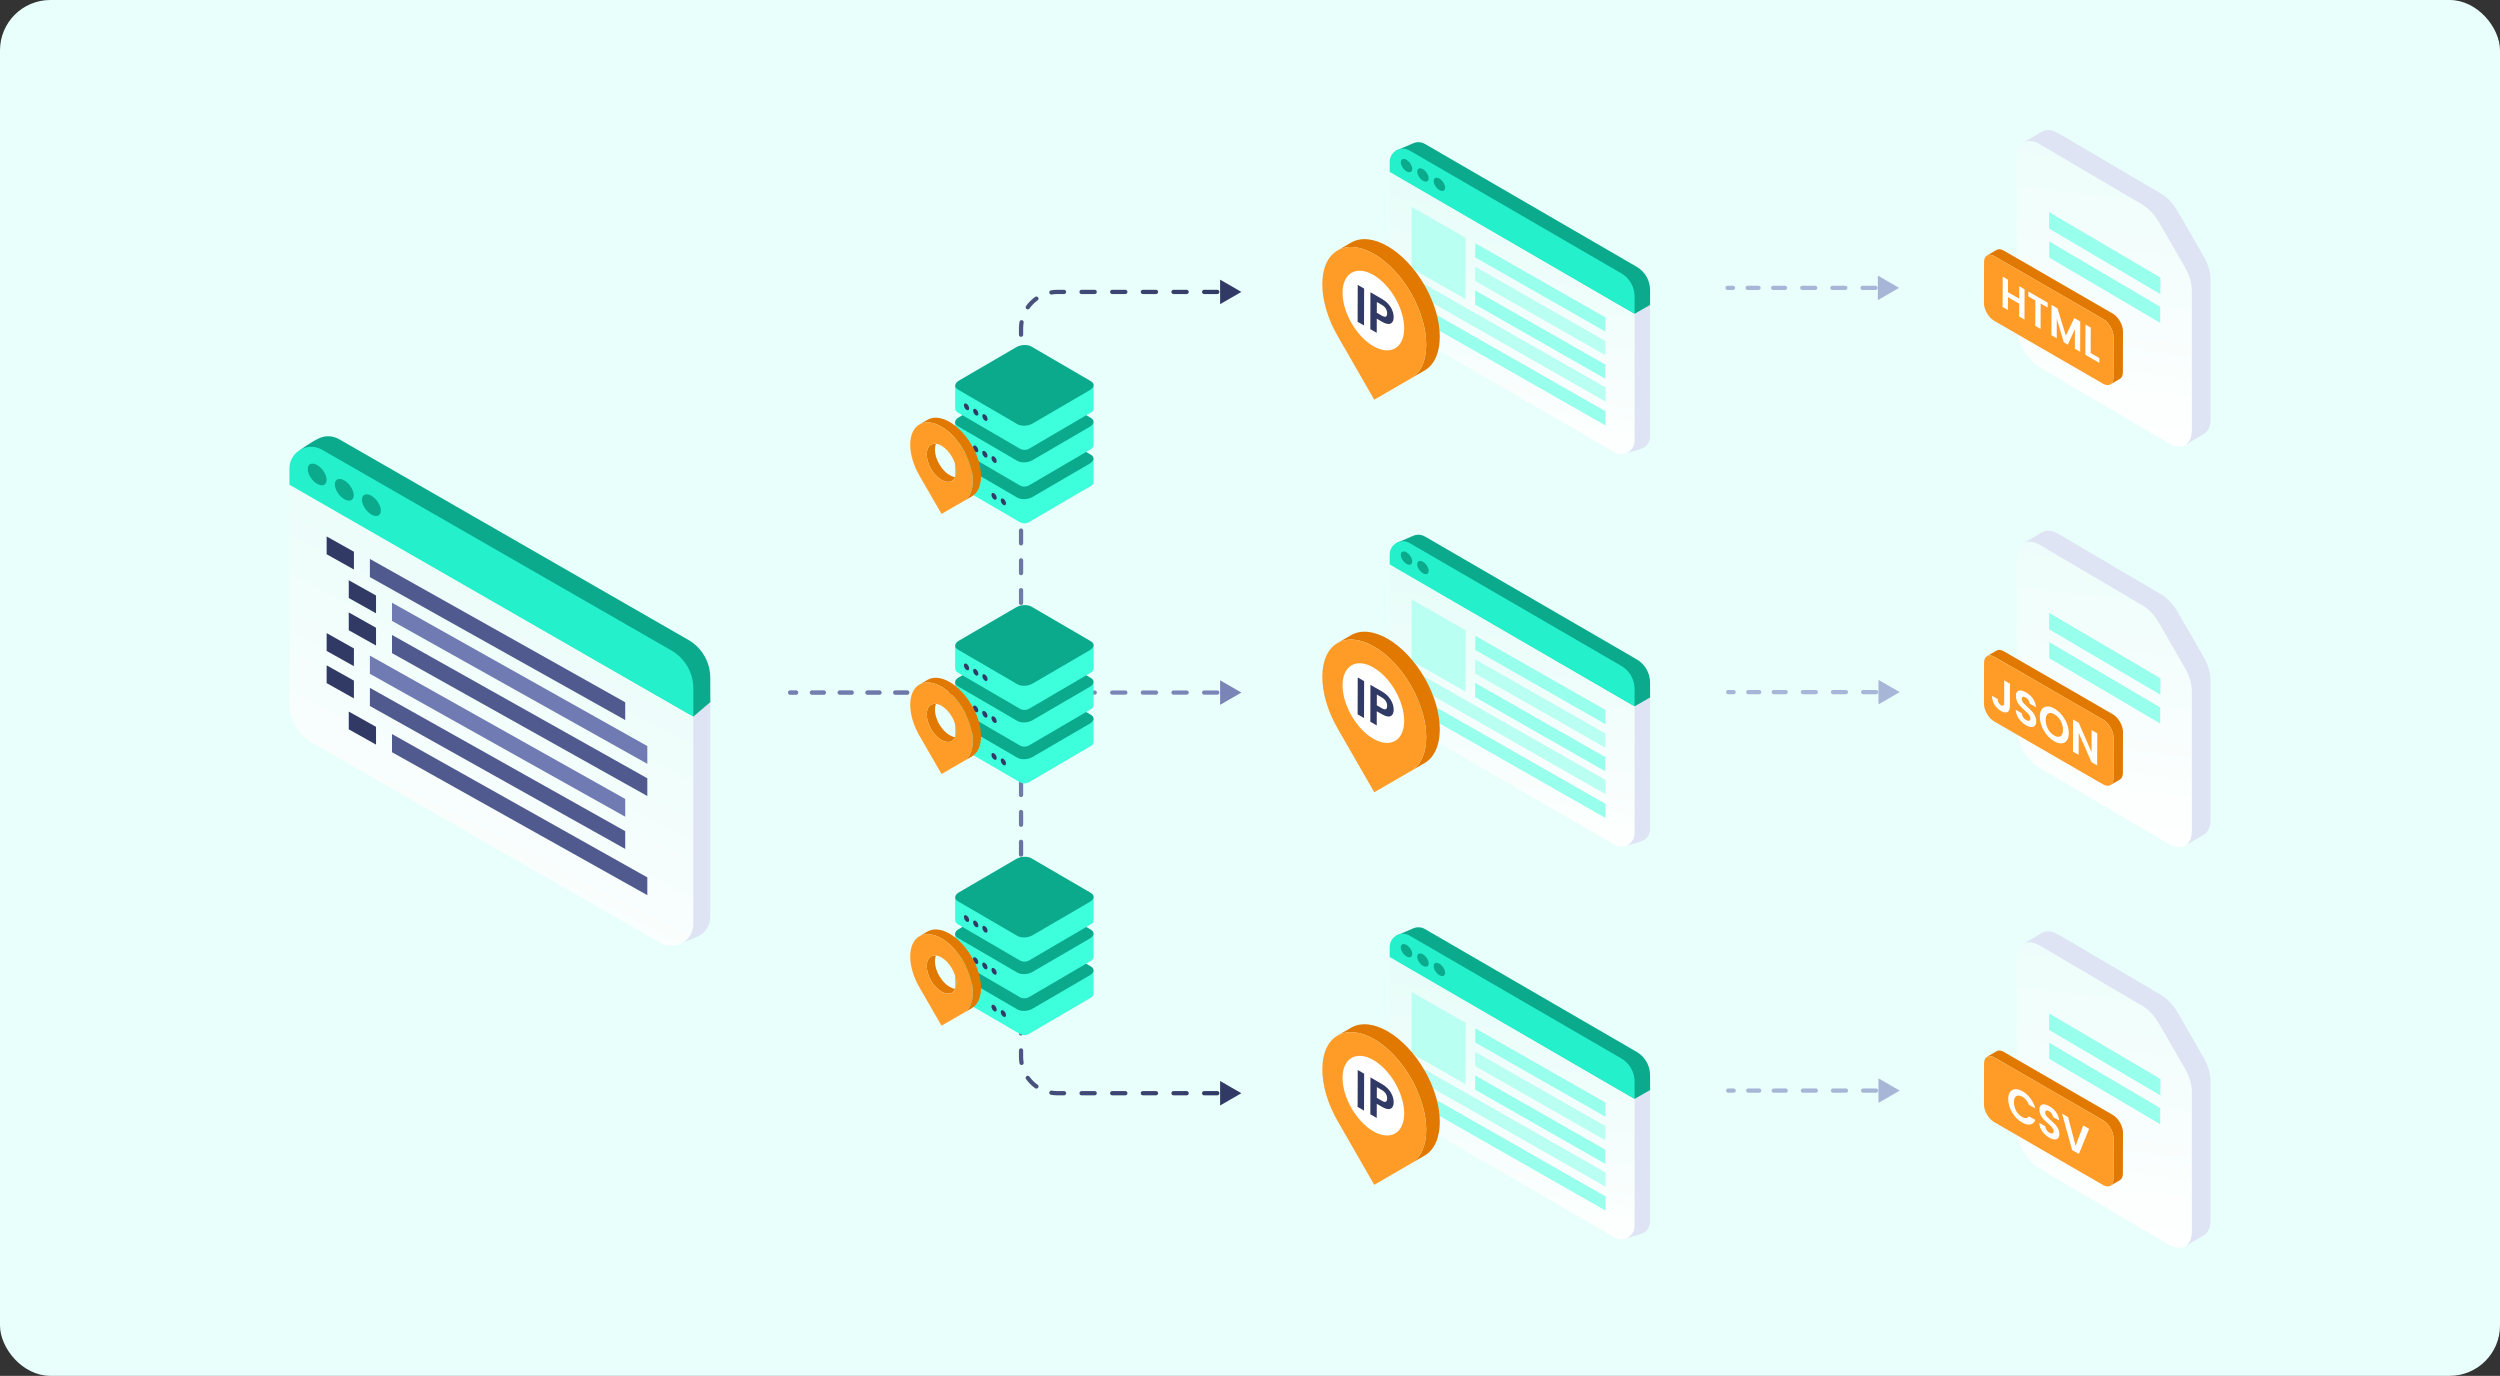<svg width="596" height="328" viewBox="0 0 596 328" fill="none" xmlns="http://www.w3.org/2000/svg">
<rect x="0" y="0" width="596" height="328" fill="#333333" stroke="none"/>
<rect width="596" height="328" rx="12" fill="url(#paint0_linear_1615_7544)"/>
<path d="M188.364 164.601C188.084 164.601 187.858 164.828 187.858 165.108C187.858 165.388 188.084 165.614 188.364 165.614V164.601ZM295.94 69.592L290.873 66.667V72.518L295.94 69.592ZM189.784 165.614C190.064 165.614 190.291 165.388 190.291 165.108C190.291 164.828 190.064 164.601 189.784 164.601V165.614ZM193.569 164.601C193.289 164.601 193.063 164.828 193.063 165.108C193.063 165.388 193.289 165.614 193.569 165.614V164.601ZM196.408 165.614C196.688 165.614 196.915 165.388 196.915 165.108C196.915 164.828 196.688 164.601 196.408 164.601V165.614ZM200.194 164.601C199.914 164.601 199.687 164.828 199.687 165.108C199.687 165.388 199.914 165.614 200.194 165.614V164.601ZM203.033 165.614C203.313 165.614 203.54 165.388 203.54 165.108C203.54 164.828 203.313 164.601 203.033 164.601V165.614ZM206.819 164.601C206.539 164.601 206.312 164.828 206.312 165.108C206.312 165.388 206.539 165.614 206.819 165.614V164.601ZM209.658 165.614C209.937 165.614 210.164 165.388 210.164 165.108C210.164 164.828 209.937 164.601 209.658 164.601V165.614ZM213.443 164.601C213.163 164.601 212.936 164.828 212.936 165.108C212.936 165.388 213.163 165.614 213.443 165.614V164.601ZM216.282 165.614C216.562 165.614 216.789 165.388 216.789 165.108C216.789 164.828 216.562 164.601 216.282 164.601V165.614ZM220.068 164.601C219.788 164.601 219.561 164.828 219.561 165.108C219.561 165.388 219.788 165.614 220.068 165.614V164.601ZM222.907 165.614C223.187 165.614 223.414 165.388 223.414 165.108C223.414 164.828 223.187 164.601 222.907 164.601V165.614ZM226.692 164.601C226.412 164.601 226.186 164.828 226.186 165.108C226.186 165.388 226.412 165.614 226.692 165.614V164.601ZM229.531 165.614C229.811 165.614 230.038 165.388 230.038 165.108C230.038 164.828 229.811 164.601 229.531 164.601V165.614ZM233.317 164.601C233.037 164.601 232.81 164.828 232.81 165.108C232.81 165.388 233.037 165.614 233.317 165.614V164.601ZM236.276 165.486C236.552 165.439 236.738 165.178 236.691 164.902C236.645 164.626 236.383 164.44 236.107 164.487L236.276 165.486ZM239.468 163.094C239.24 163.256 239.186 163.572 239.349 163.8C239.511 164.028 239.827 164.082 240.055 163.92L239.468 163.094ZM242.232 161.743C242.394 161.515 242.34 161.199 242.112 161.036C241.884 160.874 241.568 160.928 241.406 161.156L242.232 161.743ZM242.799 157.795C242.752 158.071 242.938 158.333 243.214 158.379C243.49 158.426 243.751 158.24 243.798 157.964L242.799 157.795ZM243.926 154.902C243.926 154.622 243.7 154.395 243.42 154.395C243.14 154.395 242.913 154.622 242.913 154.902H243.926ZM242.913 150.842C242.913 151.122 243.14 151.349 243.42 151.349C243.7 151.349 243.926 151.122 243.926 150.842H242.913ZM243.926 147.798C243.926 147.518 243.7 147.291 243.42 147.291C243.14 147.291 242.913 147.518 242.913 147.798H243.926ZM242.913 143.738C242.913 144.018 243.14 144.245 243.42 144.245C243.7 144.245 243.926 144.018 243.926 143.738H242.913ZM243.926 140.693C243.926 140.413 243.7 140.186 243.42 140.186C243.14 140.186 242.913 140.413 242.913 140.693H243.926ZM242.913 136.633C242.913 136.913 243.14 137.14 243.42 137.14C243.7 137.14 243.926 136.913 243.926 136.633H242.913ZM243.926 133.589C243.926 133.309 243.7 133.082 243.42 133.082C243.14 133.082 242.913 133.309 242.913 133.589H243.926ZM242.913 129.529C242.913 129.809 243.14 130.036 243.42 130.036C243.7 130.036 243.926 129.809 243.926 129.529H242.913ZM243.926 126.484C243.926 126.204 243.7 125.977 243.42 125.977C243.14 125.977 242.913 126.204 242.913 126.484H243.926ZM242.913 122.425C242.913 122.704 243.14 122.931 243.42 122.931C243.7 122.931 243.926 122.704 243.926 122.425H242.913ZM243.926 119.38C243.926 119.1 243.7 118.873 243.42 118.873C243.14 118.873 242.913 119.1 242.913 119.38H243.926ZM242.913 115.32C242.913 115.6 243.14 115.827 243.42 115.827C243.7 115.827 243.926 115.6 243.926 115.32H242.913ZM243.926 112.275C243.926 111.995 243.7 111.769 243.42 111.769C243.14 111.769 242.913 111.995 242.913 112.275H243.926ZM242.913 108.216C242.913 108.495 243.14 108.722 243.42 108.722C243.7 108.722 243.926 108.495 243.926 108.216H242.913ZM243.926 105.171C243.926 104.891 243.7 104.664 243.42 104.664C243.14 104.664 242.913 104.891 242.913 105.171H243.926ZM242.913 101.111C242.913 101.391 243.14 101.618 243.42 101.618C243.7 101.618 243.926 101.391 243.926 101.111H242.913ZM243.926 98.066C243.926 97.787 243.7 97.56 243.42 97.56C243.14 97.56 242.913 97.787 242.913 98.066H243.926ZM242.913 94.007C242.913 94.287 243.14 94.513 243.42 94.513C243.7 94.513 243.926 94.287 243.926 94.007H242.913ZM243.926 90.962C243.926 90.682 243.7 90.455 243.42 90.455C243.14 90.455 242.913 90.682 242.913 90.962H243.926ZM242.913 86.902C242.913 87.182 243.14 87.409 243.42 87.409C243.7 87.409 243.926 87.182 243.926 86.902H242.913ZM243.926 83.857C243.926 83.578 243.7 83.351 243.42 83.351C243.14 83.351 242.913 83.578 242.913 83.857H243.926ZM242.913 79.798C242.913 80.078 243.14 80.304 243.42 80.304C243.7 80.304 243.926 80.078 243.926 79.798H242.913ZM244.041 76.904C244.087 76.629 243.901 76.367 243.625 76.32C243.349 76.274 243.088 76.46 243.041 76.736L244.041 76.904ZM244.608 72.957C244.445 73.185 244.499 73.501 244.727 73.663C244.955 73.825 245.271 73.772 245.434 73.544L244.608 72.957ZM247.371 71.606C247.6 71.444 247.653 71.128 247.491 70.9C247.329 70.671 247.012 70.618 246.784 70.78L247.371 71.606ZM250.563 69.214C250.287 69.26 250.102 69.522 250.148 69.798C250.195 70.074 250.456 70.26 250.732 70.213L250.563 69.214ZM253.669 70.099C253.948 70.099 254.175 69.872 254.175 69.592C254.175 69.312 253.948 69.085 253.669 69.085V70.099ZM257.843 69.085C257.564 69.085 257.337 69.312 257.337 69.592C257.337 69.872 257.564 70.099 257.843 70.099V69.085ZM260.975 70.099C261.255 70.099 261.481 69.872 261.481 69.592C261.481 69.312 261.255 69.085 260.975 69.085V70.099ZM265.15 69.085C264.87 69.085 264.643 69.312 264.643 69.592C264.643 69.872 264.87 70.099 265.15 70.099V69.085ZM268.281 70.099C268.561 70.099 268.788 69.872 268.788 69.592C268.788 69.312 268.561 69.085 268.281 69.085V70.099ZM272.456 69.085C272.176 69.085 271.949 69.312 271.949 69.592C271.949 69.872 272.176 70.099 272.456 70.099V69.085ZM275.587 70.099C275.867 70.099 276.094 69.872 276.094 69.592C276.094 69.312 275.867 69.085 275.587 69.085V70.099ZM279.762 69.085C279.482 69.085 279.255 69.312 279.255 69.592C279.255 69.872 279.482 70.099 279.762 70.099V69.085ZM282.893 70.099C283.173 70.099 283.4 69.872 283.4 69.592C283.4 69.312 283.173 69.085 282.893 69.085V70.099ZM287.068 69.085C286.788 69.085 286.561 69.312 286.561 69.592C286.561 69.872 286.788 70.099 287.068 70.099V69.085ZM290.199 70.099C290.479 70.099 290.706 69.872 290.706 69.592C290.706 69.312 290.479 69.085 290.199 69.085V70.099ZM294.374 69.085C294.094 69.085 293.868 69.312 293.868 69.592C293.868 69.872 294.094 70.099 294.374 70.099V69.085ZM188.364 165.614H189.784V164.601H188.364V165.614ZM193.569 165.614H196.408V164.601H193.569V165.614ZM200.194 165.614H203.033V164.601H200.194V165.614ZM206.819 165.614H209.658V164.601H206.819V165.614ZM213.443 165.614H216.282V164.601H213.443V165.614ZM220.068 165.614H222.907V164.601H220.068V165.614ZM226.692 165.614H229.531V164.601H226.692V165.614ZM233.317 165.614H234.736V164.601H233.317V165.614ZM234.736 165.614C235.261 165.614 235.775 165.57 236.276 165.486L236.107 164.487C235.662 164.562 235.204 164.601 234.736 164.601V165.614ZM240.055 163.92C240.897 163.321 241.633 162.585 242.232 161.743L241.406 161.156C240.873 161.905 240.217 162.561 239.468 163.094L240.055 163.92ZM243.798 157.964C243.882 157.463 243.926 156.949 243.926 156.424H242.913C242.913 156.892 242.874 157.35 242.799 157.795L243.798 157.964ZM243.926 156.424V154.902H242.913V156.424H243.926ZM243.926 150.842V147.798H242.913V150.842H243.926ZM243.926 143.738V140.693H242.913V143.738H243.926ZM243.926 136.633V133.589H242.913V136.633H243.926ZM243.926 129.529V126.484H242.913V129.529H243.926ZM243.926 122.425V119.38H242.913V122.425H243.926ZM243.926 115.32V112.275H242.913V115.32H243.926ZM243.926 108.216V105.171H242.913V108.216H243.926ZM243.926 101.111V98.066H242.913V101.111H243.926ZM243.926 94.007V90.962H242.913V94.007H243.926ZM243.926 86.902V83.857H242.913V86.902H243.926ZM243.926 79.798V78.275H242.913V79.798H243.926ZM243.926 78.275C243.926 77.808 243.966 77.35 244.041 76.904L243.041 76.736C242.957 77.237 242.913 77.751 242.913 78.275H243.926ZM245.434 73.544C245.966 72.794 246.622 72.139 247.371 71.606L246.784 70.78C245.943 71.378 245.206 72.115 244.608 72.957L245.434 73.544ZM250.732 70.213C251.177 70.138 251.635 70.099 252.103 70.099V69.085C251.579 69.085 251.064 69.129 250.563 69.214L250.732 70.213ZM252.103 70.099H253.669V69.085H252.103V70.099ZM257.843 70.099H260.975V69.085H257.843V70.099ZM265.15 70.099H268.281V69.085H265.15V70.099ZM272.456 70.099H275.587V69.085H272.456V70.099ZM279.762 70.099H282.893V69.085H279.762V70.099ZM287.068 70.099H290.199V69.085H287.068V70.099Z" fill="url(#paint1_linear_1615_7544)"/>
<path d="M424.019 68.627V69.134V68.627ZM452.746 68.627L447.679 65.702V71.553L452.746 68.627ZM411.851 68.121C411.571 68.121 411.344 68.347 411.344 68.627C411.344 68.907 411.571 69.134 411.851 69.134V68.121ZM413.154 69.134C413.434 69.134 413.661 68.907 413.661 68.627C413.661 68.347 413.434 68.121 413.154 68.121V69.134ZM416.631 68.121C416.351 68.121 416.124 68.347 416.124 68.627C416.124 68.907 416.351 69.134 416.631 69.134V68.121ZM419.239 69.134C419.519 69.134 419.745 68.907 419.745 68.627C419.745 68.347 419.519 68.121 419.239 68.121V69.134ZM422.716 68.121C422.436 68.121 422.209 68.347 422.209 68.627C422.209 68.907 422.436 69.134 422.716 69.134V68.121ZM425.558 69.134C425.838 69.134 426.065 68.907 426.065 68.627C426.065 68.347 425.838 68.121 425.558 68.121V69.134ZM429.662 68.121C429.382 68.121 429.155 68.347 429.155 68.627C429.155 68.907 429.382 69.134 429.662 69.134V68.121ZM432.74 69.134C433.02 69.134 433.247 68.907 433.247 68.627C433.247 68.347 433.02 68.121 432.74 68.121V69.134ZM436.844 68.121C436.564 68.121 436.337 68.347 436.337 68.627C436.337 68.907 436.564 69.134 436.844 69.134V68.121ZM439.922 69.134C440.201 69.134 440.428 68.907 440.428 68.627C440.428 68.347 440.201 68.121 439.922 68.121V69.134ZM444.025 68.121C443.746 68.121 443.519 68.347 443.519 68.627C443.519 68.907 443.746 69.134 444.025 69.134V68.121ZM447.103 69.134C447.383 69.134 447.61 68.907 447.61 68.627C447.61 68.347 447.383 68.121 447.103 68.121V69.134ZM451.207 68.121C450.927 68.121 450.7 68.347 450.7 68.627C450.7 68.907 450.927 69.134 451.207 69.134V68.121ZM411.851 69.134H413.154V68.121H411.851V69.134ZM416.631 69.134H419.239V68.121H416.631V69.134ZM422.716 69.134H424.019V68.121H422.716V69.134ZM424.019 69.134H425.558V68.121H424.019V69.134ZM429.662 69.134H432.74V68.121H429.662V69.134ZM436.844 69.134H439.922V68.121H436.844V69.134ZM444.025 69.134H447.103V68.121H444.025V69.134Z" fill="url(#paint2_linear_1615_7544)"/>
<path d="M424.169 165V165.507V165ZM452.895 165L447.828 162.075V167.925L452.895 165ZM412 164.493C411.72 164.493 411.493 164.72 411.493 165C411.493 165.28 411.72 165.507 412 165.507V164.493ZM413.304 165.507C413.584 165.507 413.811 165.28 413.811 165C413.811 164.72 413.584 164.493 413.304 164.493V165.507ZM416.781 164.493C416.501 164.493 416.274 164.72 416.274 165C416.274 165.28 416.501 165.507 416.781 165.507V164.493ZM419.388 165.507C419.668 165.507 419.895 165.28 419.895 165C419.895 164.72 419.668 164.493 419.388 164.493V165.507ZM422.865 164.493C422.585 164.493 422.358 164.72 422.358 165C422.358 165.28 422.585 165.507 422.865 165.507V164.493ZM425.708 165.507C425.988 165.507 426.214 165.28 426.214 165C426.214 164.72 425.988 164.493 425.708 164.493V165.507ZM429.812 164.493C429.532 164.493 429.305 164.72 429.305 165C429.305 165.28 429.532 165.507 429.812 165.507V164.493ZM432.889 165.507C433.169 165.507 433.396 165.28 433.396 165C433.396 164.72 433.169 164.493 432.889 164.493V165.507ZM436.993 164.493C436.713 164.493 436.486 164.72 436.486 165C436.486 165.28 436.713 165.507 436.993 165.507V164.493ZM440.071 165.507C440.351 165.507 440.578 165.28 440.578 165C440.578 164.72 440.351 164.493 440.071 164.493V165.507ZM444.175 164.493C443.895 164.493 443.668 164.72 443.668 165C443.668 165.28 443.895 165.507 444.175 165.507V164.493ZM447.253 165.507C447.533 165.507 447.759 165.28 447.759 165C447.759 164.72 447.533 164.493 447.253 164.493V165.507ZM451.356 164.493C451.077 164.493 450.85 164.72 450.85 165C450.85 165.28 451.077 165.507 451.356 165.507V164.493ZM412 165.507H413.304V164.493H412V165.507ZM416.781 165.507H419.388V164.493H416.781V165.507ZM422.865 165.507H424.169V164.493H422.865V165.507ZM424.169 165.507H425.708V164.493H424.169V165.507ZM429.812 165.507H432.889V164.493H429.812V165.507ZM436.993 165.507H440.071V164.493H436.993V165.507ZM444.175 165.507H447.253V164.493H444.175V165.507Z" fill="url(#paint3_linear_1615_7544)"/>
<path d="M424.169 260V260.507V260ZM452.895 260L447.828 257.075V262.925L452.895 260ZM412 259.493C411.72 259.493 411.493 259.72 411.493 260C411.493 260.28 411.72 260.507 412 260.507V259.493ZM413.304 260.507C413.584 260.507 413.811 260.28 413.811 260C413.811 259.72 413.584 259.493 413.304 259.493V260.507ZM416.781 259.493C416.501 259.493 416.274 259.72 416.274 260C416.274 260.28 416.501 260.507 416.781 260.507V259.493ZM419.388 260.507C419.668 260.507 419.895 260.28 419.895 260C419.895 259.72 419.668 259.493 419.388 259.493V260.507ZM422.865 259.493C422.585 259.493 422.358 259.72 422.358 260C422.358 260.28 422.585 260.507 422.865 260.507V259.493ZM425.708 260.507C425.988 260.507 426.214 260.28 426.214 260C426.214 259.72 425.988 259.493 425.708 259.493V260.507ZM429.812 259.493C429.532 259.493 429.305 259.72 429.305 260C429.305 260.28 429.532 260.507 429.812 260.507V259.493ZM432.889 260.507C433.169 260.507 433.396 260.28 433.396 260C433.396 259.72 433.169 259.493 432.889 259.493V260.507ZM436.993 259.493C436.713 259.493 436.486 259.72 436.486 260C436.486 260.28 436.713 260.507 436.993 260.507V259.493ZM440.071 260.507C440.351 260.507 440.578 260.28 440.578 260C440.578 259.72 440.351 259.493 440.071 259.493V260.507ZM444.175 259.493C443.895 259.493 443.668 259.72 443.668 260C443.668 260.28 443.895 260.507 444.175 260.507V259.493ZM447.253 260.507C447.533 260.507 447.759 260.28 447.759 260C447.759 259.72 447.533 259.493 447.253 259.493V260.507ZM451.356 259.493C451.077 259.493 450.85 259.72 450.85 260C450.85 260.28 451.077 260.507 451.356 260.507V259.493ZM412 260.507H413.304V259.493H412V260.507ZM416.781 260.507H419.388V259.493H416.781V260.507ZM422.865 260.507H424.169V259.493H422.865V260.507ZM424.169 260.507H425.708V259.493H424.169V260.507ZM429.812 260.507H432.889V259.493H429.812V260.507ZM436.993 260.507H440.071V259.493H436.993V260.507ZM444.175 260.507H447.253V259.493H444.175V260.507Z" fill="url(#paint4_linear_1615_7544)"/>
<path d="M244.806 164.601C244.526 164.601 244.299 164.828 244.299 165.108C244.299 165.388 244.526 165.614 244.806 165.614V164.601ZM295.94 165.108L290.873 162.182V168.033L295.94 165.108ZM246.371 165.614C246.651 165.614 246.878 165.388 246.878 165.108C246.878 164.828 246.651 164.601 246.371 164.601V165.614ZM250.545 164.601C250.265 164.601 250.039 164.828 250.039 165.108C250.039 165.388 250.265 165.614 250.545 165.614V164.601ZM253.676 165.614C253.956 165.614 254.183 165.388 254.183 165.108C254.183 164.828 253.956 164.601 253.676 164.601V165.614ZM257.85 164.601C257.57 164.601 257.343 164.828 257.343 165.108C257.343 165.388 257.57 165.614 257.85 165.614V164.601ZM260.981 165.614C261.261 165.614 261.488 165.388 261.488 165.108C261.488 164.828 261.261 164.601 260.981 164.601V165.614ZM265.155 164.601C264.875 164.601 264.648 164.828 264.648 165.108C264.648 165.388 264.875 165.614 265.155 165.614V164.601ZM268.286 165.614C268.566 165.614 268.793 165.388 268.793 165.108C268.793 164.828 268.566 164.601 268.286 164.601V165.614ZM272.46 164.601C272.18 164.601 271.953 164.828 271.953 165.108C271.953 165.388 272.18 165.614 272.46 165.614V164.601ZM275.591 165.614C275.871 165.614 276.097 165.388 276.097 165.108C276.097 164.828 275.871 164.601 275.591 164.601V165.614ZM279.765 164.601C279.485 164.601 279.258 164.828 279.258 165.108C279.258 165.388 279.485 165.614 279.765 165.614V164.601ZM282.896 165.614C283.176 165.614 283.402 165.388 283.402 165.108C283.402 164.828 283.176 164.601 282.896 164.601V165.614ZM287.07 164.601C286.79 164.601 286.563 164.828 286.563 165.108C286.563 165.388 286.79 165.614 287.07 165.614V164.601ZM290.201 165.614C290.48 165.614 290.707 165.388 290.707 165.108C290.707 164.828 290.48 164.601 290.201 164.601V165.614ZM294.375 164.601C294.095 164.601 293.868 164.828 293.868 165.108C293.868 165.388 294.095 165.614 294.375 165.614V164.601ZM244.806 165.614H246.371V164.601H244.806V165.614ZM250.545 165.614H253.676V164.601H250.545V165.614ZM257.85 165.614H260.981V164.601H257.85V165.614ZM265.155 165.614H268.286V164.601H265.155V165.614ZM272.46 165.614H275.591V164.601H272.46V165.614ZM279.765 165.614H282.896V164.601H279.765V165.614ZM287.07 165.614H290.201V164.601H287.07V165.614Z" fill="url(#paint5_linear_1615_7544)"/>
<path d="M188.364 165.614C188.084 165.614 187.858 165.387 187.858 165.108C187.858 164.828 188.084 164.601 188.364 164.601V165.614ZM295.94 260.623L290.873 263.549V257.698L295.94 260.623ZM189.784 164.601C190.064 164.601 190.291 164.828 190.291 165.108C190.291 165.387 190.064 165.614 189.784 165.614V164.601ZM193.569 165.614C193.289 165.614 193.063 165.387 193.063 165.108C193.063 164.828 193.289 164.601 193.569 164.601V165.614ZM196.408 164.601C196.688 164.601 196.915 164.828 196.915 165.108C196.915 165.387 196.688 165.614 196.408 165.614V164.601ZM200.194 165.614C199.914 165.614 199.687 165.387 199.687 165.108C199.687 164.828 199.914 164.601 200.194 164.601V165.614ZM203.033 164.601C203.313 164.601 203.54 164.828 203.54 165.108C203.54 165.387 203.313 165.614 203.033 165.614V164.601ZM206.819 165.614C206.539 165.614 206.312 165.387 206.312 165.108C206.312 164.828 206.539 164.601 206.819 164.601V165.614ZM209.658 164.601C209.937 164.601 210.164 164.828 210.164 165.108C210.164 165.387 209.937 165.614 209.658 165.614V164.601ZM213.443 165.614C213.163 165.614 212.936 165.387 212.936 165.108C212.936 164.828 213.163 164.601 213.443 164.601V165.614ZM216.282 164.601C216.562 164.601 216.789 164.828 216.789 165.108C216.789 165.387 216.562 165.614 216.282 165.614V164.601ZM220.068 165.614C219.788 165.614 219.561 165.387 219.561 165.108C219.561 164.828 219.788 164.601 220.068 164.601V165.614ZM222.907 164.601C223.187 164.601 223.414 164.828 223.414 165.108C223.414 165.387 223.187 165.614 222.907 165.614V164.601ZM226.692 165.614C226.412 165.614 226.186 165.387 226.186 165.108C226.186 164.828 226.412 164.601 226.692 164.601V165.614ZM229.531 164.601C229.811 164.601 230.038 164.828 230.038 165.108C230.038 165.387 229.811 165.614 229.531 165.614V164.601ZM233.317 165.614C233.037 165.614 232.81 165.387 232.81 165.108C232.81 164.828 233.037 164.601 233.317 164.601V165.614ZM236.276 164.729C236.552 164.776 236.738 165.037 236.691 165.313C236.645 165.589 236.383 165.775 236.107 165.729L236.276 164.729ZM239.468 167.122C239.24 166.959 239.186 166.643 239.349 166.415C239.511 166.187 239.827 166.133 240.055 166.296L239.468 167.122ZM242.232 168.472C242.394 168.7 242.34 169.017 242.112 169.179C241.884 169.341 241.568 169.287 241.406 169.059L242.232 168.472ZM242.799 172.42C242.752 172.144 242.938 171.883 243.214 171.836C243.49 171.789 243.751 171.975 243.798 172.251L242.799 172.42ZM243.926 175.313C243.926 175.593 243.7 175.82 243.42 175.82C243.14 175.82 242.913 175.593 242.913 175.313H243.926ZM242.913 179.373C242.913 179.093 243.14 178.866 243.42 178.866C243.7 178.866 243.926 179.093 243.926 179.373H242.913ZM243.926 182.418C243.926 182.698 243.7 182.924 243.42 182.924C243.14 182.924 242.913 182.698 242.913 182.418H243.926ZM242.913 186.477C242.913 186.198 243.14 185.971 243.42 185.971C243.7 185.971 243.926 186.198 243.926 186.477H242.913ZM243.926 189.522C243.926 189.802 243.7 190.029 243.42 190.029C243.14 190.029 242.913 189.802 242.913 189.522H243.926ZM242.913 193.582C242.913 193.302 243.14 193.075 243.42 193.075C243.7 193.075 243.926 193.302 243.926 193.582H242.913ZM243.926 196.627C243.926 196.906 243.7 197.133 243.42 197.133C243.14 197.133 242.913 196.906 242.913 196.627H243.926ZM242.913 200.686C242.913 200.406 243.14 200.18 243.42 200.18C243.7 200.18 243.926 200.406 243.926 200.686H242.913ZM243.926 203.731C243.926 204.011 243.7 204.238 243.42 204.238C243.14 204.238 242.913 204.011 242.913 203.731H243.926ZM242.913 207.791C242.913 207.511 243.14 207.284 243.42 207.284C243.7 207.284 243.926 207.511 243.926 207.791H242.913ZM243.926 210.836C243.926 211.115 243.7 211.342 243.42 211.342C243.14 211.342 242.913 211.115 242.913 210.836H243.926ZM242.913 214.895C242.913 214.615 243.14 214.389 243.42 214.389C243.7 214.389 243.926 214.615 243.926 214.895H242.913ZM243.926 217.94C243.926 218.22 243.7 218.447 243.42 218.447C243.14 218.447 242.913 218.22 242.913 217.94H243.926ZM242.913 222C242.913 221.72 243.14 221.493 243.42 221.493C243.7 221.493 243.926 221.72 243.926 222H242.913ZM243.926 225.044C243.926 225.324 243.7 225.551 243.42 225.551C243.14 225.551 242.913 225.324 242.913 225.044H243.926ZM242.913 229.104C242.913 228.824 243.14 228.597 243.42 228.597C243.7 228.597 243.926 228.824 243.926 229.104H242.913ZM243.926 232.149C243.926 232.429 243.7 232.656 243.42 232.656C243.14 232.656 242.913 232.429 242.913 232.149H243.926ZM242.913 236.209C242.913 235.929 243.14 235.702 243.42 235.702C243.7 235.702 243.926 235.929 243.926 236.209H242.913ZM243.926 239.253C243.926 239.533 243.7 239.76 243.42 239.76C243.14 239.76 242.913 239.533 242.913 239.253H243.926ZM242.913 243.313C242.913 243.033 243.14 242.806 243.42 242.806C243.7 242.806 243.926 243.033 243.926 243.313H242.913ZM243.926 246.358C243.926 246.638 243.7 246.865 243.42 246.865C243.14 246.865 242.913 246.638 242.913 246.358H243.926ZM242.913 250.418C242.913 250.138 243.14 249.911 243.42 249.911C243.7 249.911 243.926 250.138 243.926 250.418H242.913ZM244.041 253.311C244.087 253.587 243.901 253.848 243.625 253.895C243.349 253.941 243.088 253.755 243.041 253.479L244.041 253.311ZM244.608 257.259C244.445 257.03 244.499 256.714 244.727 256.552C244.955 256.39 245.271 256.443 245.434 256.671L244.608 257.259ZM247.371 258.609C247.6 258.771 247.653 259.088 247.491 259.316C247.329 259.544 247.012 259.597 246.784 259.435L247.371 258.609ZM250.563 261.001C250.287 260.955 250.102 260.693 250.148 260.417C250.195 260.142 250.456 259.956 250.732 260.002L250.563 261.001ZM253.669 260.116C253.948 260.116 254.175 260.343 254.175 260.623C254.175 260.903 253.948 261.13 253.669 261.13V260.116ZM257.843 261.13C257.564 261.13 257.337 260.903 257.337 260.623C257.337 260.343 257.564 260.116 257.843 260.116V261.13ZM260.975 260.116C261.255 260.116 261.481 260.343 261.481 260.623C261.481 260.903 261.255 261.13 260.975 261.13V260.116ZM265.15 261.13C264.87 261.13 264.643 260.903 264.643 260.623C264.643 260.343 264.87 260.116 265.15 260.116V261.13ZM268.281 260.116C268.561 260.116 268.788 260.343 268.788 260.623C268.788 260.903 268.561 261.13 268.281 261.13V260.116ZM272.456 261.13C272.176 261.13 271.949 260.903 271.949 260.623C271.949 260.343 272.176 260.116 272.456 260.116V261.13ZM275.587 260.116C275.867 260.116 276.094 260.343 276.094 260.623C276.094 260.903 275.867 261.13 275.587 261.13V260.116ZM279.762 261.13C279.482 261.13 279.255 260.903 279.255 260.623C279.255 260.343 279.482 260.116 279.762 260.116V261.13ZM282.893 260.116C283.173 260.116 283.4 260.343 283.4 260.623C283.4 260.903 283.173 261.13 282.893 261.13V260.116ZM287.068 261.13C286.788 261.13 286.561 260.903 286.561 260.623C286.561 260.343 286.788 260.116 287.068 260.116V261.13ZM290.199 260.116C290.479 260.116 290.706 260.343 290.706 260.623C290.706 260.903 290.479 261.13 290.199 261.13V260.116ZM294.374 261.13C294.094 261.13 293.868 260.903 293.868 260.623C293.868 260.343 294.094 260.116 294.374 260.116V261.13ZM188.364 164.601H189.784V165.614H188.364V164.601ZM193.569 164.601H196.408V165.614H193.569V164.601ZM200.194 164.601H203.033V165.614H200.194V164.601ZM206.819 164.601H209.658V165.614H206.819V164.601ZM213.443 164.601H216.282V165.614H213.443V164.601ZM220.068 164.601H222.907V165.614H220.068V164.601ZM226.692 164.601H229.531V165.614H226.692V164.601ZM233.317 164.601H234.736V165.614H233.317V164.601ZM234.736 164.601C235.261 164.601 235.775 164.645 236.276 164.729L236.107 165.729C235.662 165.654 235.204 165.614 234.736 165.614V164.601ZM240.055 166.296C240.897 166.894 241.633 167.63 242.232 168.472L241.406 169.059C240.873 168.31 240.217 167.654 239.468 167.122L240.055 166.296ZM243.798 172.251C243.882 172.752 243.926 173.267 243.926 173.791H242.913C242.913 173.323 242.874 172.865 242.799 172.42L243.798 172.251ZM243.926 173.791V175.313H242.913V173.791H243.926ZM243.926 179.373V182.418H242.913V179.373H243.926ZM243.926 186.477V189.522H242.913V186.477H243.926ZM243.926 193.582V196.627H242.913V193.582H243.926ZM243.926 200.686V203.731H242.913V200.686H243.926ZM243.926 207.791V210.836H242.913V207.791H243.926ZM243.926 214.895V217.94H242.913V214.895H243.926ZM243.926 222V225.044H242.913V222H243.926ZM243.926 229.104V232.149H242.913V229.104H243.926ZM243.926 236.209V239.253H242.913V236.209H243.926ZM243.926 243.313V246.358H242.913V243.313H243.926ZM243.926 250.418V251.94H242.913V250.418H243.926ZM243.926 251.94C243.926 252.407 243.966 252.865 244.041 253.311L243.041 253.479C242.957 252.979 242.913 252.464 242.913 251.94H243.926ZM245.434 256.671C245.966 257.421 246.622 258.077 247.371 258.609L246.784 259.435C245.943 258.837 245.206 258.1 244.608 257.259L245.434 256.671ZM250.732 260.002C251.177 260.077 251.635 260.116 252.103 260.116V261.13C251.579 261.13 251.064 261.086 250.563 261.001L250.732 260.002ZM252.103 260.116H253.669V261.13H252.103V260.116ZM257.843 260.116H260.975V261.13H257.843V260.116ZM265.15 260.116H268.281V261.13H265.15V260.116ZM272.456 260.116H275.587V261.13H272.456V260.116ZM279.762 260.116H282.893V261.13H279.762V260.116ZM287.068 260.116H290.199V261.13H287.068V260.116Z" fill="url(#paint6_linear_1615_7544)"/>
<g clip-path="url(#clip0_1615_7544)">
<path d="M160.088 225.5L77.924 174.931C74.688 173.069 71.886 174.038 71.886 170.315L72.089 119.855L169.324 166.984V218.593C169.324 220.318 168.511 221.76 167.308 222.686C165.736 223.889 160.088 225.505 160.088 225.505V225.5Z" fill="#DFE4F4"/>
<path d="M70.439 123.24L71.571 107.239C71.571 107.239 74.335 105.274 76.071 104.474C77.511 103.815 79.258 103.799 80.829 104.697L164.092 152.544C167.329 154.406 169.328 157.846 169.328 161.569L169.345 167.376L165.285 170.843L70.439 123.24Z" fill="#0BAA8D"/>
<path d="M165.285 170.794V220.324C165.285 222.501 163.988 224.237 162.241 225.026C160.801 225.679 159.059 225.696 157.494 224.798L74.231 176.955C70.995 175.094 69 171.66 69 167.937V115.376L165.285 170.794Z" fill="url(#paint7_linear_1615_7544)"/>
<path d="M88.182 137.585V133.252L149.052 167.426V171.662L88.182 137.585Z" fill="#515A8F"/>
<path d="M93.452 148.021V143.687L154.323 177.861V182.097L93.452 148.021Z" fill="#717BB3"/>
<path d="M93.452 155.704V151.371L154.323 185.544V189.774L93.452 155.704Z" fill="#515A8F"/>
<path d="M88.182 160.635V156.295L149.052 190.469V194.705L88.182 160.635Z" fill="#717BB3"/>
<path d="M88.182 168.312V163.978L149.052 198.152V202.388L88.182 168.312Z" fill="#515A8F"/>
<path d="M93.452 179.328V174.995L154.323 209.168V213.405L93.452 179.328Z" fill="#515A8F"/>
<path d="M84.374 135.774V131.538L77.873 127.89V132.133L84.374 135.774Z" fill="#313965"/>
<path d="M89.647 146.21V141.973L83.145 138.326V142.568L89.647 146.21Z" fill="#313965"/>
<path d="M89.647 153.893V149.657L83.145 146.003V150.252L89.647 153.893Z" fill="#313965"/>
<path d="M84.374 158.817V154.588L77.873 150.934V155.183L84.374 158.817Z" fill="#313965"/>
<path d="M84.374 166.501V162.264L77.873 158.617V162.859L84.374 166.501Z" fill="#313965"/>
<path d="M89.647 177.517V173.281L83.145 169.633V173.876L89.647 177.517Z" fill="#313965"/>
<path d="M165.285 164.094V170.843L69 115.555V111.696C69 107.717 73.324 105.236 76.786 107.222L160.048 155.07C163.29 156.931 165.285 160.366 165.285 164.089V164.094Z" fill="#24F1CC"/>
<path d="M86.291 119.131C86.291 120.372 87.302 121.956 88.544 122.669C89.791 123.382 90.796 122.957 90.796 121.722C90.796 120.486 89.785 118.897 88.544 118.184C87.296 117.471 86.291 117.896 86.291 119.131Z" fill="#0BAA8D"/>
<path d="M79.825 115.474C79.825 116.715 80.836 118.298 82.078 119.011C83.325 119.724 84.331 119.3 84.331 118.064C84.331 116.829 83.32 115.24 82.078 114.527C80.831 113.814 79.825 114.238 79.825 115.474Z" fill="#0BAA8D"/>
<path d="M73.362 111.816C73.362 113.057 74.373 114.641 75.615 115.354C76.862 116.067 77.868 115.642 77.868 114.407C77.868 113.171 76.857 111.582 75.615 110.869C74.368 110.156 73.362 110.58 73.362 111.816Z" fill="#0BAA8D"/>
</g>
<g clip-path="url(#clip1_1615_7544)">
<path d="M515.027 168.631V172.555L488.508 156.949V153.03L515.027 168.631Z" fill="#98FFEC"/>
<path d="M520.917 159.279C518.846 155.685 516.768 152.086 514.696 148.493C513.653 146.685 512.241 145.187 510.766 144.318C502.617 139.525 494.468 134.726 486.318 129.933C484.758 129.016 483.346 128.92 482.34 129.517C481.365 130.093 480.769 131.303 480.769 133.026V173.504C480.769 177.017 483.256 181.331 486.324 183.138C496.55 189.152 506.771 195.166 516.997 201.186C518.585 202.119 520.012 202.199 521.024 201.575C521.972 200.989 522.553 199.789 522.553 198.094V164.744C522.553 163.059 521.967 161.092 520.923 159.284L520.917 159.279ZM515.027 172.555L488.508 156.949V153.025L515.027 168.625V172.549V172.555ZM515.027 165.624L488.508 150.018V146.094L515.027 161.694V165.618V165.624Z" fill="url(#paint8_linear_1615_7544)"/>
<path d="M526.696 159.881C526.425 158.81 525.977 157.706 525.376 156.656C523.304 153.062 521.226 149.463 519.155 145.87C518.111 144.062 516.699 142.564 515.224 141.695C507.075 136.902 498.926 132.103 490.777 127.31C489.168 126.361 487.714 126.292 486.702 126.947C485.248 127.8 483.794 128.659 482.34 129.512C483.352 128.92 484.758 129.011 486.319 129.928C494.468 134.721 502.617 139.52 510.766 144.313C512.241 145.182 513.653 146.68 514.697 148.487C516.768 152.081 518.846 155.68 520.918 159.274C521.424 160.153 521.823 161.07 522.095 161.971C522.388 162.926 522.542 163.864 522.542 164.728V198.078C522.542 199.773 521.961 200.978 521.013 201.559C522.457 200.712 523.895 199.864 525.338 199.016C526.361 198.462 526.995 197.23 526.995 195.454V162.105C526.995 161.401 526.888 160.644 526.691 159.876L526.696 159.881Z" fill="#DFE4F4"/>
<path d="M488.508 146.099V150.018L515.027 165.624V161.699L488.508 146.099Z" fill="#98FFEC"/>
<path d="M503.666 170.267L477.722 155.269C477.04 154.875 476.423 154.838 475.975 155.099L473.717 156.41C474.164 156.149 474.782 156.186 475.464 156.581L501.408 171.574C502.766 172.357 503.863 174.261 503.863 175.828L503.836 185.585C503.836 186.359 503.559 186.902 503.117 187.164L505.376 185.852C505.818 185.596 506.089 185.052 506.095 184.274L506.121 174.517C506.121 172.949 505.024 171.046 503.666 170.262V170.267Z" fill="#E17900"/>
<path d="M501.408 171.579C502.766 172.363 503.864 174.266 503.864 175.834L503.837 185.591C503.837 187.153 502.724 187.777 501.366 186.993L475.422 172C474.064 171.217 472.972 169.313 472.972 167.756L472.998 157.999C472.998 156.432 474.106 155.803 475.464 156.586L501.408 171.579Z" fill="#FF9C28"/>
<g clip-path="url(#clip2_1615_7544)">
<path d="M479.171 162.988L477.809 162.213L477.793 167.575C477.793 168.182 477.536 168.414 477.036 168.13C476.536 167.847 476.262 167.295 476.256 166.65L474.9 165.879C474.896 167.423 475.784 168.793 477.046 169.51C478.293 170.22 479.151 169.861 479.157 168.351L479.173 162.99" fill="white"/>
<path d="M482.971 165.044C481.579 164.251 480.591 164.519 480.587 165.899C480.565 168.657 484.047 169.644 484.043 171.294C484.043 171.844 483.663 172.015 483.025 171.653C482.401 171.298 482.041 170.681 482.005 170.052L480.555 169.226C480.573 170.683 481.651 172.128 483.049 172.924C484.585 173.799 485.437 173.198 485.441 171.99C485.449 169.305 481.989 168.184 481.993 166.656C481.993 166.057 482.365 165.97 482.863 166.254C482.883 166.266 482.903 166.278 482.923 166.289C483.503 166.628 483.865 167.228 483.891 167.746L485.377 168.592C485.293 167.163 484.347 165.826 482.969 165.042" fill="white"/>
<path d="M489.745 175.36C488.519 174.663 487.681 173.192 487.687 171.639C487.691 170.088 488.535 169.589 489.761 170.287C490.979 170.981 491.817 172.435 491.813 173.987C491.809 175.538 490.965 176.052 489.747 175.36M489.763 168.909C487.857 167.825 486.301 168.558 486.293 170.849C486.285 173.139 487.833 175.648 489.739 176.732C491.653 177.82 493.195 177.079 493.201 174.779C493.207 172.489 491.683 170.001 489.761 168.907" fill="white"/>
<path d="M499.985 174.822L498.635 174.056L498.621 179.31L495.569 172.311L494.221 171.544L494.199 179.194L495.547 179.963L495.563 174.716L498.613 181.707L499.963 182.474L499.985 174.822Z" fill="white"/>
</g>
</g>
<g clip-path="url(#clip3_1615_7544)">
<path d="M515.027 264.146V268.07L488.508 252.464V248.546L515.027 264.146Z" fill="#98FFEC"/>
<path d="M520.917 254.794C518.846 251.201 516.768 247.602 514.696 244.008C513.653 242.201 512.241 240.703 510.766 239.834C502.617 235.04 494.468 230.242 486.318 225.449C484.758 224.532 483.346 224.436 482.34 225.033C481.365 225.609 480.769 226.819 480.769 228.541V269.019C480.769 272.533 483.256 276.846 486.324 278.654C496.55 284.668 506.771 290.682 516.997 296.702C518.585 297.635 520.012 297.715 521.024 297.091C521.972 296.504 522.553 295.305 522.553 293.609V260.259C522.553 258.575 521.967 256.607 520.923 254.8L520.917 254.794ZM515.027 268.07L488.508 252.464V248.54L515.027 264.141V268.065V268.07ZM515.027 261.139L488.508 245.533V241.609L515.027 257.21V261.134V261.139Z" fill="url(#paint9_linear_1615_7544)"/>
<path d="M526.696 255.397C526.425 254.325 525.977 253.222 525.376 252.171C523.304 248.578 521.226 244.979 519.155 241.385C518.111 239.578 516.699 238.08 515.224 237.21C507.075 232.417 498.926 227.619 490.777 222.826C489.168 221.876 487.714 221.807 486.702 222.463C485.248 223.316 483.794 224.174 482.34 225.028C483.352 224.436 484.758 224.526 486.319 225.443C494.468 230.237 502.617 235.035 510.766 239.828C512.241 240.697 513.653 242.196 514.697 244.003C516.768 247.597 518.846 251.196 520.918 254.789C521.424 255.669 521.823 256.586 522.095 257.487C522.388 258.441 522.542 259.38 522.542 260.243V293.593C522.542 295.289 521.961 296.494 521.013 297.075C522.457 296.227 523.895 295.379 525.338 294.532C526.361 293.977 526.995 292.745 526.995 290.97V257.62C526.995 256.916 526.888 256.159 526.691 255.392L526.696 255.397Z" fill="#DFE4F4"/>
<path d="M488.508 241.614V245.533L515.027 261.139V257.215L488.508 241.614Z" fill="#98FFEC"/>
<path d="M503.665 265.783L477.721 250.785C477.039 250.39 476.422 250.353 475.974 250.614L473.716 251.926C474.163 251.665 474.781 251.702 475.463 252.097L501.407 267.089C502.765 267.873 503.862 269.776 503.862 271.344L503.835 281.101C503.835 281.874 503.559 282.418 503.116 282.679L505.375 281.368C505.817 281.112 506.088 280.568 506.094 279.789L506.12 270.032C506.12 268.465 505.023 266.561 503.665 265.778V265.783Z" fill="#E17900"/>
<path d="M501.407 267.095C502.765 267.878 503.863 269.782 503.863 271.349L503.836 281.106C503.836 282.669 502.723 283.292 501.365 282.509L475.421 267.516C474.063 266.732 472.971 264.829 472.971 263.272L472.997 253.515C472.997 251.947 474.105 251.318 475.463 252.102L501.407 267.095Z" fill="#FF9C28"/>
<g clip-path="url(#clip4_1615_7544)">
<path d="M482.121 260.134C480.219 259.074 478.766 259.825 478.76 262.015C478.754 264.206 480.198 266.564 482.1 267.624C483.562 268.439 484.756 268.238 485.208 266.975L483.683 266.125C483.368 266.667 482.798 266.697 482.09 266.302C480.94 265.661 480.119 264.257 480.123 262.777C480.127 261.289 480.954 260.809 482.103 261.451C482.814 261.847 483.381 262.509 483.69 263.393L485.216 264.243C484.773 262.487 483.583 260.949 482.121 260.134Z" fill="white"/>
<path d="M488.537 263.702C487.173 262.942 486.207 263.199 486.203 264.523C486.18 267.168 489.591 268.114 489.587 269.698C489.587 270.226 489.215 270.39 488.59 270.041C487.979 269.7 487.626 269.11 487.592 268.507L486.173 267.716C486.19 269.114 487.246 270.499 488.615 271.264C490.12 272.103 490.954 271.526 490.956 270.368C490.964 267.792 487.576 266.717 487.58 265.251C487.58 264.676 487.943 264.593 488.432 264.865C488.451 264.877 488.472 264.888 488.491 264.901C489.058 265.225 489.413 265.8 489.44 266.296L490.895 267.108C490.813 265.738 489.887 264.454 488.537 263.702Z" fill="white"/>
<path d="M498.056 269.112L496.643 268.325L494.823 273.146L493.022 266.306L491.604 265.515L494.002 274.195L495.614 275.095L498.056 269.112Z" fill="white"/>
</g>
</g>
<path d="M386.534 108.268L336.713 77.312C334.749 76.173 333.052 76.765 333.052 74.488L333.176 43.599L393.377 72.446V104.037C393.377 105.093 392.884 105.977 392.153 106.541C391.2 107.277 386.534 108.268 386.534 108.268Z" fill="#DFE4F4"/>
<path d="M332.171 45.67L332.86 35.876C332.86 35.876 335.776 34.673 336.83 34.186C337.703 33.782 338.763 33.771 339.714 34.323L390.201 63.611C392.165 64.75 393.374 66.855 393.374 69.133L393.384 72.687L389.681 74.81L332.171 45.67Z" fill="#0BAA8D"/>
<path d="M389.683 74.781V74.908V105.099C389.683 106.433 388.896 107.494 387.839 107.979C386.966 108.379 385.91 108.389 384.961 107.838L334.472 78.55C332.508 77.411 331.3 75.307 331.3 73.028V40.859L389.683 74.781Z" fill="url(#paint10_linear_1615_7544)"/>
<g clip-path="url(#clip5_1615_7544)">
<path d="M349.414 56.678L336.534 49.331L336.492 63.953L349.371 71.3L349.414 56.678Z" fill="#B9FFF2"/>
<path d="M382.736 75.673L351.709 57.988L351.699 61.37L382.726 79.055L382.736 75.673Z" fill="#98FFEC"/>
<path d="M382.718 81.292L351.691 63.607L351.682 66.99L382.708 84.675L382.718 81.292Z" fill="#B9FFF2"/>
<path d="M382.772 92.369L336.486 65.978L336.477 69.361L382.763 95.751L382.772 92.369Z" fill="#B9FFF2"/>
<path d="M382.758 98.048L336.471 71.657L336.462 75.04L382.748 101.431L382.758 98.048Z" fill="#98FFEC"/>
<path d="M382.702 86.912L351.676 69.227L351.666 72.609L382.693 90.295L382.702 86.912Z" fill="#98FFEC"/>
</g>
<path d="M389.683 70.678V74.809L331.3 40.969V38.607C331.3 36.171 333.923 34.65 336.021 35.867L386.509 65.156C388.473 66.295 389.683 68.399 389.683 70.678Z" fill="#24F1CC"/>
<path d="M341.785 43.156C341.785 43.914 342.397 44.884 343.152 45.322C343.907 45.76 344.519 45.5 344.519 44.741C344.519 43.983 343.907 43.013 343.152 42.575C342.397 42.137 341.785 42.397 341.785 43.156Z" fill="#0BAA8D"/>
<path d="M337.865 40.917C337.865 41.675 338.477 42.645 339.232 43.083C339.987 43.521 340.599 43.261 340.599 42.503C340.599 41.744 339.987 40.774 339.232 40.336C338.477 39.898 337.865 40.159 337.865 40.917Z" fill="#0BAA8D"/>
<path d="M333.946 38.678C333.946 39.437 334.558 40.407 335.313 40.845C336.068 41.283 336.68 41.023 336.68 40.264C336.68 39.506 336.068 38.536 335.313 38.098C334.558 37.66 333.946 37.92 333.946 38.678Z" fill="#0BAA8D"/>
<g clip-path="url(#clip6_1615_7544)">
<path d="M325.009 69.699C325.009 68.797 325.16 68.033 325.435 67.406C323.292 67.172 321.78 68.723 321.78 71.573C321.78 75.321 324.395 79.874 327.624 81.748C330.075 83.171 332.172 82.632 333.038 80.648C332.365 80.569 331.623 80.321 330.849 79.874C327.624 78 325.009 73.447 325.009 69.699Z" fill="#E17900"/>
<path d="M339.607 68.005C334.766 59.589 326.929 55.031 322.093 57.839L318.868 59.713C323.705 56.905 331.546 61.458 336.387 69.879C341.219 78.295 341.219 87.393 336.401 90.201L339.62 88.332C344.457 85.523 344.457 76.421 339.62 67.996H339.607V68.005Z" fill="#E17900"/>
<path d="M336.378 90.215L327.621 95.293L318.864 80.045C314.027 71.624 314.027 62.522 318.864 59.713C323.705 56.905 331.546 61.458 336.387 69.879C341.219 78.3 341.224 87.402 336.387 90.215H336.382H336.378ZM333.465 78.355C333.465 74.607 330.85 70.049 327.625 68.175C324.401 66.302 321.781 67.816 321.781 71.569C321.781 75.321 324.396 79.87 327.625 81.743C330.85 83.617 333.465 82.093 333.465 78.355Z" fill="#FF9C28"/>
<path d="M327.433 65.551C323.375 63.198 320.077 65.081 320.064 69.768C320.05 74.455 323.329 80.164 327.387 82.517C331.445 84.87 334.743 82.987 334.756 78.295C334.77 73.608 331.491 67.904 327.433 65.551Z" fill="white"/>
<path d="M325.207 68.802L323.682 67.918L323.654 76.711L325.184 77.6L325.207 68.802Z" fill="#313965"/>
<path d="M328.23 74.557L328.239 71.997L329.448 72.701C330.309 73.203 330.689 73.903 330.689 74.709C330.689 75.514 330.305 75.763 329.444 75.261L328.235 74.557M329.512 71.302L326.709 69.676L326.687 78.47L328.212 79.354L328.221 75.975L329.494 76.716C331.459 77.858 332.247 76.951 332.251 75.616C332.251 74.092 331.344 72.361 329.512 71.297" fill="#313965"/>
</g>
<path d="M386.535 201.854L336.714 170.898C334.75 169.759 333.053 170.351 333.053 168.074L333.177 137.185L393.378 166.032V197.623C393.378 198.679 392.885 199.563 392.154 200.127C391.201 200.863 386.535 201.854 386.535 201.854Z" fill="#DFE4F4"/>
<path d="M332.172 139.256L332.861 129.461C332.861 129.461 335.777 128.259 336.831 127.772C337.704 127.368 338.764 127.357 339.715 127.909L390.202 157.197C392.166 158.336 393.375 160.441 393.375 162.719L393.385 166.273L389.682 168.396L332.172 139.256Z" fill="#0BAA8D"/>
<path d="M389.684 168.367V168.494V198.685C389.684 200.019 388.897 201.08 387.84 201.565C386.967 201.965 385.911 201.975 384.962 201.424L334.473 172.136C332.509 170.997 331.301 168.893 331.301 166.614V134.445L389.684 168.367Z" fill="url(#paint11_linear_1615_7544)"/>
<g clip-path="url(#clip7_1615_7544)">
<path d="M349.415 150.264L336.535 142.917L336.493 157.539L349.372 164.886L349.415 150.264Z" fill="#B9FFF2"/>
<path d="M382.737 169.259L351.71 151.574L351.7 154.956L382.727 172.641L382.737 169.259Z" fill="#98FFEC"/>
<path d="M382.719 174.878L351.692 157.193L351.683 160.576L382.709 178.261L382.719 174.878Z" fill="#B9FFF2"/>
<path d="M382.773 185.955L336.487 159.564L336.478 162.947L382.764 189.337L382.773 185.955Z" fill="#B9FFF2"/>
<path d="M382.759 191.634L336.472 165.243L336.463 168.626L382.749 195.017L382.759 191.634Z" fill="#98FFEC"/>
<path d="M382.703 180.498L351.677 162.813L351.667 166.195L382.694 183.881L382.703 180.498Z" fill="#98FFEC"/>
</g>
<path d="M389.684 164.264V168.395L331.301 134.555V132.193C331.301 129.757 333.924 128.236 336.022 129.453L386.51 158.742C388.474 159.881 389.684 161.985 389.684 164.264Z" fill="#24F1CC"/>
<path d="M337.866 134.503C337.866 135.261 338.478 136.231 339.233 136.669C339.988 137.107 340.6 136.847 340.6 136.089C340.6 135.33 339.988 134.36 339.233 133.922C338.478 133.484 337.866 133.744 337.866 134.503Z" fill="#0BAA8D"/>
<path d="M333.946 132.264C333.946 133.023 334.558 133.993 335.313 134.431C336.068 134.868 336.68 134.608 336.68 133.85C336.68 133.092 336.068 132.122 335.313 131.684C334.558 131.246 333.946 131.506 333.946 132.264Z" fill="#0BAA8D"/>
<g clip-path="url(#clip8_1615_7544)">
<path d="M325.01 163.285C325.01 162.383 325.161 161.619 325.436 160.992C323.293 160.758 321.781 162.309 321.781 165.159C321.781 168.907 324.396 173.46 327.625 175.334C330.076 176.757 332.173 176.218 333.039 174.234C332.366 174.155 331.624 173.907 330.85 173.46C327.625 171.586 325.01 167.033 325.01 163.285Z" fill="#E17900"/>
<path d="M339.608 161.591C334.767 153.175 326.93 148.617 322.094 151.425L318.869 153.299C323.706 150.491 331.547 155.044 336.388 163.465C341.22 171.881 341.22 180.979 336.402 183.787L339.621 181.918C344.458 179.109 344.458 170.007 339.621 161.582H339.608V161.591Z" fill="#E17900"/>
<path d="M336.379 183.801L327.622 188.879L318.865 173.631C314.028 165.21 314.028 156.108 318.865 153.299C323.706 150.491 331.547 155.044 336.388 163.465C341.22 171.886 341.225 180.988 336.388 183.801H336.383H336.379ZM333.466 171.941C333.466 168.193 330.851 163.635 327.626 161.761C324.402 159.887 321.782 161.402 321.782 165.155C321.782 168.907 324.397 173.456 327.626 175.329C330.851 177.203 333.466 175.679 333.466 171.941Z" fill="#FF9C28"/>
<path d="M327.434 159.137C323.376 156.784 320.078 158.667 320.064 163.354C320.051 168.041 323.33 173.75 327.388 176.103C331.446 178.456 334.744 176.572 334.757 171.881C334.771 167.194 331.492 161.49 327.434 159.137Z" fill="white"/>
<path d="M325.208 162.387L323.683 161.503L323.655 170.297L325.185 171.186L325.208 162.387Z" fill="#313965"/>
<path d="M328.231 168.143L328.24 165.583L329.449 166.287C330.31 166.789 330.69 167.489 330.69 168.295C330.69 169.1 330.306 169.349 329.445 168.847L328.236 168.143M329.513 164.888L326.71 163.262L326.688 172.056L328.213 172.94L328.222 169.561L329.495 170.302C331.46 171.444 332.248 170.537 332.252 169.202C332.252 167.678 331.345 165.946 329.513 164.883" fill="#313965"/>
</g>
<path d="M386.535 295.44L336.714 264.484C334.75 263.345 333.053 263.937 333.053 261.659L333.177 230.771L393.378 259.618V291.209C393.378 292.265 392.885 293.149 392.154 293.713C391.201 294.449 386.535 295.44 386.535 295.44Z" fill="#DFE4F4"/>
<path d="M332.172 232.842L332.861 223.047C332.861 223.047 335.777 221.844 336.831 221.357C337.704 220.954 338.764 220.943 339.715 221.495L390.202 250.783C392.166 251.922 393.375 254.027 393.375 256.305L393.385 259.859L389.682 261.982L332.172 232.842Z" fill="#0BAA8D"/>
<path d="M389.684 261.953V262.079V292.271C389.684 293.605 388.897 294.666 387.84 295.151C386.967 295.551 385.911 295.561 384.962 295.01L334.473 265.722C332.509 264.583 331.301 262.479 331.301 260.2V228.031L389.684 261.953Z" fill="url(#paint12_linear_1615_7544)"/>
<g clip-path="url(#clip9_1615_7544)">
<path d="M349.415 243.85L336.535 236.503L336.493 251.125L349.372 258.472L349.415 243.85Z" fill="#B9FFF2"/>
<path d="M382.737 262.845L351.71 245.159L351.7 248.542L382.727 266.227L382.737 262.845Z" fill="#98FFEC"/>
<path d="M382.719 268.464L351.692 250.779L351.683 254.162L382.709 271.847L382.719 268.464Z" fill="#B9FFF2"/>
<path d="M382.773 279.54L336.487 253.15L336.478 256.533L382.764 282.923L382.773 279.54Z" fill="#B9FFF2"/>
<path d="M382.759 285.22L336.472 258.829L336.463 262.212L382.749 288.602L382.759 285.22Z" fill="#98FFEC"/>
<path d="M382.703 274.084L351.677 256.398L351.667 259.781L382.694 277.467L382.703 274.084Z" fill="#98FFEC"/>
</g>
<path d="M389.684 257.85V261.981L331.301 228.14V225.779C331.301 223.343 333.924 221.822 336.022 223.039L386.51 252.328C388.474 253.467 389.684 255.571 389.684 257.85Z" fill="#24F1CC"/>
<path d="M341.786 230.327C341.786 231.086 342.398 232.056 343.153 232.494C343.908 232.932 344.52 232.672 344.52 231.913C344.52 231.155 343.908 230.185 343.153 229.747C342.398 229.309 341.786 229.569 341.786 230.327Z" fill="#0BAA8D"/>
<path d="M337.866 228.089C337.866 228.847 338.478 229.817 339.233 230.255C339.988 230.693 340.6 230.433 340.6 229.675C340.6 228.916 339.988 227.946 339.233 227.508C338.478 227.07 337.866 227.33 337.866 228.089Z" fill="#0BAA8D"/>
<path d="M333.946 225.85C333.946 226.609 334.558 227.579 335.313 228.016C336.068 228.454 336.68 228.194 336.68 227.436C336.68 226.678 336.068 225.707 335.313 225.27C334.558 224.832 333.946 225.092 333.946 225.85Z" fill="#0BAA8D"/>
<g clip-path="url(#clip10_1615_7544)">
<path d="M325.01 256.871C325.01 255.969 325.161 255.204 325.436 254.578C323.293 254.343 321.781 255.895 321.781 258.745C321.781 262.493 324.396 267.046 327.625 268.92C330.076 270.343 332.173 269.804 333.039 267.82C332.366 267.741 331.624 267.493 330.85 267.046C327.625 265.172 325.01 260.619 325.01 256.871Z" fill="#E17900"/>
<path d="M339.608 255.177C334.767 246.761 326.93 242.203 322.094 245.011L318.869 246.885C323.706 244.076 331.547 248.63 336.388 257.051C341.22 265.467 341.22 274.564 336.402 277.373L339.621 275.504C344.458 272.695 344.458 263.593 339.621 255.168H339.608V255.177Z" fill="#E17900"/>
<path d="M336.379 277.387L327.622 282.465L318.865 267.216C314.028 258.796 314.028 249.693 318.865 246.885C323.706 244.077 331.547 248.63 336.388 257.051C341.22 265.472 341.225 274.574 336.388 277.387H336.383H336.379ZM333.466 265.527C333.466 261.779 330.851 257.221 327.626 255.347C324.402 253.473 321.782 254.988 321.782 258.74C321.782 262.493 324.397 267.041 327.626 268.915C330.851 270.789 333.466 269.265 333.466 265.527Z" fill="#FF9C28"/>
<path d="M327.434 252.723C323.376 250.37 320.078 252.253 320.064 256.94C320.051 261.627 323.33 267.336 327.388 269.689C331.446 272.041 334.744 270.158 334.757 265.467C334.771 260.78 331.492 255.076 327.434 252.723Z" fill="white"/>
<path d="M325.208 255.973L323.683 255.089L323.655 263.883L325.185 264.772L325.208 255.973Z" fill="#313965"/>
<path d="M328.231 261.728L328.24 259.169L329.449 259.873C330.31 260.375 330.69 261.075 330.69 261.88C330.69 262.686 330.306 262.935 329.445 262.433L328.236 261.728M329.513 258.473L326.71 256.848L326.688 265.642L328.213 266.526L328.222 263.147L329.495 263.888C331.46 265.03 332.248 264.123 332.252 262.787C332.252 261.263 331.345 259.532 329.513 258.469" fill="#313965"/>
</g>
<g clip-path="url(#clip11_1615_7544)">
<path d="M515.027 73.115V77.039L488.508 61.433V57.514L515.027 73.115Z" fill="#98FFEC"/>
<path d="M520.917 63.763C518.846 60.17 516.768 56.571 514.696 52.977C513.653 51.17 512.241 49.672 510.766 48.803C502.617 44.009 494.468 39.211 486.318 34.418C484.758 33.501 483.346 33.405 482.34 34.002C481.365 34.578 480.769 35.788 480.769 37.51V77.988C480.769 81.502 483.256 85.815 486.324 87.623C496.55 93.637 506.771 99.651 516.997 105.67C518.585 106.604 520.012 106.683 521.024 106.06C521.972 105.473 522.553 104.274 522.553 102.578V69.228C522.553 67.543 521.967 65.576 520.923 63.769L520.917 63.763ZM515.027 77.039L488.508 61.433V57.509L515.027 73.11V77.034V77.039ZM515.027 70.108L488.508 54.502V50.578L515.027 66.179V70.103V70.108Z" fill="url(#paint13_linear_1615_7544)"/>
<path d="M526.696 64.366C526.425 63.294 525.977 62.191 525.376 61.14C523.304 57.547 521.226 53.948 519.155 50.354C518.111 48.547 516.699 47.048 515.224 46.179C507.075 41.386 498.926 36.588 490.777 31.794C489.168 30.845 487.714 30.776 486.702 31.432C485.248 32.285 483.794 33.143 482.34 33.996C483.352 33.405 484.758 33.495 486.319 34.412C494.468 39.206 502.617 44.004 510.766 48.797C512.241 49.666 513.653 51.164 514.697 52.972C516.768 56.566 518.846 60.164 520.918 63.758C521.424 64.638 521.823 65.555 522.095 66.456C522.388 67.41 522.542 68.349 522.542 69.212V102.562C522.542 104.258 521.961 105.463 521.013 106.044C522.457 105.196 523.895 104.348 525.338 103.501C526.361 102.946 526.995 101.714 526.995 99.939V66.589C526.995 65.885 526.888 65.128 526.691 64.361L526.696 64.366Z" fill="#DFE4F4"/>
<path d="M488.508 50.583V54.502L515.027 70.108V66.184L488.508 50.583Z" fill="#98FFEC"/>
<path d="M503.666 74.752L477.722 59.754C477.04 59.359 476.423 59.322 475.975 59.583L473.717 60.895C474.164 60.634 474.782 60.671 475.464 61.066L501.408 76.058C502.766 76.842 503.863 78.745 503.863 80.313L503.836 90.07C503.836 90.843 503.559 91.387 503.117 91.648L505.376 90.337C505.818 90.081 506.089 89.537 506.095 88.758L506.121 79.001C506.121 77.434 505.024 75.53 503.666 74.747V74.752Z" fill="#E17900"/>
<path d="M501.408 76.064C502.766 76.847 503.864 78.751 503.864 80.318L503.837 90.075C503.837 91.638 502.724 92.261 501.366 91.478L475.422 76.485C474.064 75.701 472.972 73.798 472.972 72.241L472.998 62.484C472.998 60.916 474.106 60.287 475.464 61.071L501.408 76.064Z" fill="#FF9C28"/>
<path d="M482.654 68.972L481.392 68.242L481.381 71.217L478.697 69.66L478.707 66.69L477.445 65.96L477.424 73.184L478.686 73.915L478.697 70.844L481.381 72.395L481.371 75.466L482.633 76.197L482.654 68.972Z" fill="white"/>
<path d="M488.167 72.155L483.565 69.5L483.56 70.668L485.232 71.638L485.216 77.69L486.473 78.415L486.489 72.363L488.161 73.328L488.167 72.155Z" fill="white"/>
<path d="M495.932 76.645L494.505 75.824L492.497 80.036L490.51 73.515L489.083 72.689L489.062 79.913L490.324 80.644L490.334 75.946L492.018 81.619L492.966 82.168L494.659 78.447L494.649 83.139L495.911 83.869L495.932 76.645Z" fill="white"/>
<path d="M498.436 78.09L497.174 77.365L497.152 84.589L500.476 86.508L500.481 85.362L498.415 84.168L498.436 78.09Z" fill="white"/>
</g>
<path fill-rule="evenodd" clip-rule="evenodd" d="M227.691 109.444V114.827C227.691 115.235 227.906 115.611 228.256 115.816C230.634 117.201 239.846 122.569 243.085 124.457C243.786 124.866 244.65 124.865 245.35 124.455C248.581 122.564 257.766 117.189 260.137 115.803C260.486 115.598 260.7 115.222 260.7 114.815V109.319" fill="#3DFFDC"/>
<path fill-rule="evenodd" clip-rule="evenodd" d="M242.264 100.277C243.33 99.656 244.945 99.588 245.868 100.127L260.076 108.407C260.999 108.945 260.883 109.886 259.817 110.507L246.126 118.486C245.06 119.107 243.445 119.175 242.522 118.637L228.313 110.356C227.39 109.818 227.506 108.877 228.572 108.256L242.264 100.277Z" fill="#0BAA8D"/>
<path fill-rule="evenodd" clip-rule="evenodd" d="M245.762 121.621C245.762 121.217 246.006 120.748 246.305 120.574L259.012 113.168C259.311 112.994 259.555 113.179 259.555 113.583C259.555 113.986 259.311 114.455 259.012 114.63L246.305 122.034C246.006 122.209 245.762 122.023 245.762 121.62" fill="#3DFFDC"/>
<path fill-rule="evenodd" clip-rule="evenodd" d="M241.375 120.158C241.029 119.956 240.748 120.12 240.748 120.523C240.748 120.927 241.029 121.418 241.375 121.619C241.721 121.821 242.002 121.656 242.002 121.254C242.002 120.852 241.721 120.36 241.375 120.158Z" fill="#3DFFDC"/>
<path fill-rule="evenodd" clip-rule="evenodd" d="M236.986 117.601C236.64 117.4 236.359 117.564 236.359 117.967C236.359 118.37 236.64 118.861 236.986 119.063C237.332 119.264 237.613 119.101 237.613 118.697C237.613 118.294 237.332 117.803 236.986 117.601Z" fill="#313965"/>
<path fill-rule="evenodd" clip-rule="evenodd" d="M234.791 116.324C234.445 116.122 234.164 116.286 234.164 116.689C234.164 117.092 234.445 117.583 234.791 117.785C235.137 117.987 235.418 117.823 235.418 117.42C235.418 117.016 235.136 116.525 234.791 116.324Z" fill="#3DFFDC"/>
<path fill-rule="evenodd" clip-rule="evenodd" d="M232.597 115.044C232.251 114.843 231.97 115.006 231.97 115.41C231.97 115.813 232.251 116.304 232.597 116.506C232.943 116.707 233.224 116.543 233.224 116.14C233.224 115.737 232.943 115.246 232.597 115.044Z" fill="#3DFFDC"/>
<path fill-rule="evenodd" clip-rule="evenodd" d="M230.402 113.765C230.056 113.563 229.775 113.727 229.775 114.13C229.775 114.533 230.056 115.024 230.402 115.226C230.748 115.428 231.029 115.264 231.029 114.861C231.029 114.457 230.748 113.966 230.402 113.765Z" fill="#313965"/>
<path fill-rule="evenodd" clip-rule="evenodd" d="M227.691 100.676V106.059C227.691 106.468 227.906 106.844 228.256 107.048C230.634 108.434 239.846 113.802 243.085 115.689C243.786 116.099 244.65 116.098 245.35 115.687C248.581 113.797 257.766 108.422 260.137 107.035C260.486 106.831 260.7 106.455 260.7 106.047V100.552" fill="#3DFFDC"/>
<path fill-rule="evenodd" clip-rule="evenodd" d="M242.264 91.51C243.33 90.889 244.945 90.821 245.868 91.359L260.076 99.638C260.999 100.176 260.883 101.118 259.817 101.739L246.126 109.718C245.06 110.339 243.445 110.406 242.522 109.868L228.313 101.588C227.39 101.05 227.506 100.109 228.572 99.488L242.264 91.509V91.51Z" fill="#0BAA8D"/>
<path fill-rule="evenodd" clip-rule="evenodd" d="M245.762 112.851C245.762 112.448 246.006 111.979 246.305 111.804L259.012 104.4C259.311 104.225 259.555 104.411 259.555 104.814C259.555 105.218 259.311 105.687 259.012 105.861L246.305 113.266C246.006 113.44 245.762 113.255 245.762 112.851Z" fill="#3DFFDC"/>
<path fill-rule="evenodd" clip-rule="evenodd" d="M241.375 111.391C241.029 111.189 240.748 111.353 240.748 111.756C240.748 112.159 241.029 112.65 241.375 112.852C241.721 113.053 242.002 112.889 242.002 112.486C242.002 112.084 241.721 111.592 241.375 111.391Z" fill="#3DFFDC"/>
<path fill-rule="evenodd" clip-rule="evenodd" d="M236.986 108.833C236.64 108.631 236.359 108.795 236.359 109.198C236.359 109.602 236.64 110.093 236.986 110.294C237.332 110.496 237.613 110.332 237.613 109.929C237.613 109.526 237.332 109.035 236.986 108.833Z" fill="#313965"/>
<path fill-rule="evenodd" clip-rule="evenodd" d="M234.791 107.555C234.445 107.353 234.164 107.517 234.164 107.92C234.164 108.323 234.445 108.815 234.791 109.016C235.137 109.218 235.418 109.054 235.418 108.651C235.418 108.248 235.136 107.757 234.791 107.555Z" fill="#313965"/>
<path fill-rule="evenodd" clip-rule="evenodd" d="M232.597 106.277C232.251 106.075 231.97 106.239 231.97 106.642C231.97 107.045 232.251 107.536 232.597 107.738C232.943 107.94 233.224 107.776 233.224 107.373C233.224 106.969 232.943 106.478 232.597 106.277Z" fill="#313965"/>
<path fill-rule="evenodd" clip-rule="evenodd" d="M230.402 104.997C230.056 104.796 229.775 104.959 229.775 105.363C229.775 105.766 230.056 106.257 230.402 106.459C230.748 106.66 231.029 106.496 231.029 106.093C231.029 105.69 230.748 105.199 230.402 104.997Z" fill="#313965"/>
<path fill-rule="evenodd" clip-rule="evenodd" d="M227.711 91.933V97.316C227.711 97.724 227.927 98.1 228.277 98.305C230.655 99.69 239.867 105.059 243.105 106.947C243.807 107.355 244.671 107.355 245.371 106.945C248.603 105.053 257.787 99.679 260.157 98.292C260.506 98.088 260.721 97.712 260.721 97.305V91.809" fill="#3DFFDC"/>
<path fill-rule="evenodd" clip-rule="evenodd" d="M242.285 82.765C243.351 82.144 244.965 82.078 245.887 82.615L260.097 90.895C261.02 91.433 260.904 92.374 259.838 92.995L246.145 100.975C245.08 101.596 243.466 101.663 242.543 101.125L228.333 92.845C227.411 92.307 227.526 91.365 228.592 90.745L242.285 82.765Z" fill="#0BAA8D"/>
<path fill-rule="evenodd" clip-rule="evenodd" d="M245.783 104.109C245.783 103.705 246.026 103.236 246.326 103.062L259.032 95.657C259.332 95.483 259.575 95.668 259.575 96.072C259.575 96.475 259.332 96.944 259.032 97.119L246.326 104.523C246.026 104.698 245.783 104.512 245.783 104.109Z" fill="#3DFFDC"/>
<path fill-rule="evenodd" clip-rule="evenodd" d="M241.395 102.648C241.049 102.446 240.769 102.609 240.769 103.013C240.769 103.417 241.05 103.908 241.395 104.109C241.742 104.311 242.022 104.147 242.022 103.744C242.022 103.341 241.742 102.85 241.395 102.648Z" fill="#3DFFDC"/>
<path fill-rule="evenodd" clip-rule="evenodd" d="M239.2 101.369C238.854 101.167 238.573 101.33 238.573 101.734C238.573 102.139 238.854 102.629 239.2 102.83C239.546 103.032 239.827 102.868 239.827 102.465C239.827 102.062 239.546 101.571 239.2 101.369Z" fill="#3DFFDC"/>
<path fill-rule="evenodd" clip-rule="evenodd" d="M239.2 110.137C238.854 109.935 238.573 110.099 238.573 110.502C238.573 110.905 238.854 111.396 239.2 111.598C239.546 111.799 239.827 111.636 239.827 111.232C239.827 110.829 239.546 110.338 239.2 110.137Z" fill="#3DFFDC"/>
<path fill-rule="evenodd" clip-rule="evenodd" d="M239.2 118.905C238.854 118.704 238.573 118.867 238.573 119.271C238.573 119.674 238.854 120.165 239.2 120.367C239.546 120.568 239.827 120.405 239.827 120.001C239.827 119.598 239.546 119.107 239.2 118.905Z" fill="#313965"/>
<path fill-rule="evenodd" clip-rule="evenodd" d="M237.007 100.09C236.661 99.888 236.38 100.052 236.38 100.455C236.38 100.859 236.661 101.35 237.007 101.551C237.353 101.753 237.634 101.589 237.634 101.186C237.634 100.783 237.353 100.292 237.007 100.09Z" fill="#3DFFDC"/>
<path fill-rule="evenodd" clip-rule="evenodd" d="M234.812 98.812C234.466 98.61 234.186 98.774 234.186 99.177C234.186 99.58 234.466 100.071 234.812 100.273C235.159 100.475 235.439 100.31 235.439 99.908C235.439 99.505 235.159 99.013 234.812 98.812Z" fill="#313965"/>
<path fill-rule="evenodd" clip-rule="evenodd" d="M232.617 97.534C232.271 97.332 231.99 97.496 231.99 97.899C231.99 98.302 232.271 98.793 232.617 98.995C232.963 99.197 233.244 99.033 233.244 98.629C233.244 98.226 232.963 97.735 232.617 97.534Z" fill="#313965"/>
<path fill-rule="evenodd" clip-rule="evenodd" d="M230.423 96.254C230.077 96.053 229.796 96.216 229.796 96.62C229.796 97.023 230.077 97.514 230.423 97.716C230.769 97.917 231.05 97.754 231.05 97.35C231.05 96.947 230.768 96.456 230.423 96.254Z" fill="#313965"/>
<path d="M222.887 107.18C222.887 106.64 222.978 106.181 223.143 105.805C221.852 105.665 220.94 106.595 220.94 108.303C220.94 110.548 222.515 113.276 224.462 114.399C225.938 115.251 227.201 114.928 227.724 113.739C227.317 113.694 226.871 113.543 226.405 113.276C224.462 112.154 222.887 109.425 222.887 107.18Z" fill="#E17900"/>
<path d="M231.68 106.166C228.765 101.123 224.044 98.39 221.129 100.074L219.186 101.196C222.101 99.513 226.826 102.241 229.74 107.289C232.652 112.333 232.652 117.783 229.747 119.467L231.687 118.348C234.602 116.664 234.602 111.21 231.687 106.163L231.68 106.166Z" fill="#E17900"/>
<path d="M229.737 119.473L224.461 122.518L219.186 113.381C216.271 108.333 216.271 102.879 219.186 101.196C222.101 99.512 226.825 102.241 229.74 107.288C232.651 112.336 232.655 117.79 229.74 119.473H229.737ZM227.979 112.367C227.979 110.122 226.404 107.39 224.461 106.268C222.518 105.145 220.94 106.054 220.94 108.302C220.94 110.55 222.515 113.276 224.461 114.398C226.404 115.52 227.979 114.608 227.979 112.367Z" fill="#FF9C28"/>
<path fill-rule="evenodd" clip-rule="evenodd" d="M227.691 171.444V176.827C227.691 177.235 227.906 177.611 228.256 177.816C230.634 179.201 239.846 184.569 243.085 186.457C243.786 186.866 244.65 186.865 245.35 186.455C248.581 184.564 257.766 179.189 260.137 177.803C260.486 177.598 260.7 177.222 260.7 176.815V171.319" fill="#3DFFDC"/>
<path fill-rule="evenodd" clip-rule="evenodd" d="M242.264 162.277C243.33 161.656 244.945 161.589 245.868 162.127L260.076 170.407C260.999 170.945 260.883 171.886 259.817 172.507L246.126 180.486C245.06 181.107 243.445 181.175 242.522 180.637L228.313 172.356C227.39 171.818 227.506 170.877 228.572 170.256L242.264 162.277Z" fill="#0BAA8D"/>
<path fill-rule="evenodd" clip-rule="evenodd" d="M245.762 183.621C245.762 183.217 246.006 182.748 246.305 182.574L259.012 175.168C259.311 174.994 259.555 175.179 259.555 175.583C259.555 175.986 259.311 176.455 259.012 176.63L246.305 184.034C246.006 184.209 245.762 184.023 245.762 183.62" fill="#3DFFDC"/>
<path fill-rule="evenodd" clip-rule="evenodd" d="M241.375 182.158C241.029 181.956 240.748 182.12 240.748 182.523C240.748 182.927 241.029 183.418 241.375 183.619C241.721 183.821 242.002 183.656 242.002 183.254C242.002 182.852 241.721 182.36 241.375 182.158Z" fill="#3DFFDC"/>
<path fill-rule="evenodd" clip-rule="evenodd" d="M236.986 179.601C236.64 179.4 236.359 179.564 236.359 179.967C236.359 180.37 236.64 180.861 236.986 181.063C237.332 181.264 237.613 181.101 237.613 180.697C237.613 180.294 237.332 179.803 236.986 179.601Z" fill="#313965"/>
<path fill-rule="evenodd" clip-rule="evenodd" d="M234.791 178.324C234.445 178.122 234.164 178.286 234.164 178.689C234.164 179.092 234.445 179.583 234.791 179.785C235.137 179.987 235.418 179.823 235.418 179.42C235.418 179.016 235.136 178.525 234.791 178.324Z" fill="#3DFFDC"/>
<path fill-rule="evenodd" clip-rule="evenodd" d="M232.597 177.044C232.251 176.843 231.97 177.006 231.97 177.41C231.97 177.813 232.251 178.304 232.597 178.506C232.943 178.707 233.224 178.543 233.224 178.14C233.224 177.737 232.943 177.246 232.597 177.044Z" fill="#3DFFDC"/>
<path fill-rule="evenodd" clip-rule="evenodd" d="M230.402 175.765C230.056 175.563 229.775 175.727 229.775 176.13C229.775 176.533 230.056 177.024 230.402 177.226C230.748 177.428 231.029 177.264 231.029 176.861C231.029 176.457 230.748 175.966 230.402 175.765Z" fill="#313965"/>
<path fill-rule="evenodd" clip-rule="evenodd" d="M227.691 162.676V168.059C227.691 168.468 227.906 168.844 228.256 169.048C230.634 170.434 239.846 175.802 243.085 177.689C243.786 178.099 244.65 178.098 245.35 177.687C248.581 175.797 257.766 170.422 260.137 169.035C260.486 168.831 260.7 168.455 260.7 168.047V162.552" fill="#3DFFDC"/>
<path fill-rule="evenodd" clip-rule="evenodd" d="M242.264 153.51C243.33 152.889 244.945 152.821 245.868 153.359L260.076 161.638C260.999 162.176 260.883 163.118 259.817 163.739L246.126 171.718C245.06 172.339 243.445 172.406 242.522 171.868L228.313 163.588C227.39 163.05 227.506 162.109 228.572 161.488L242.264 153.509V153.51Z" fill="#0BAA8D"/>
<path fill-rule="evenodd" clip-rule="evenodd" d="M245.762 174.851C245.762 174.448 246.006 173.979 246.305 173.804L259.012 166.4C259.311 166.225 259.555 166.411 259.555 166.814C259.555 167.218 259.311 167.687 259.012 167.861L246.305 175.266C246.006 175.44 245.762 175.255 245.762 174.851Z" fill="#3DFFDC"/>
<path fill-rule="evenodd" clip-rule="evenodd" d="M241.375 173.391C241.029 173.189 240.748 173.353 240.748 173.756C240.748 174.159 241.029 174.65 241.375 174.852C241.721 175.053 242.002 174.889 242.002 174.486C242.002 174.084 241.721 173.592 241.375 173.391Z" fill="#3DFFDC"/>
<path fill-rule="evenodd" clip-rule="evenodd" d="M236.986 170.833C236.64 170.631 236.359 170.795 236.359 171.198C236.359 171.602 236.64 172.093 236.986 172.294C237.332 172.496 237.613 172.332 237.613 171.929C237.613 171.526 237.332 171.035 236.986 170.833Z" fill="#313965"/>
<path fill-rule="evenodd" clip-rule="evenodd" d="M234.791 169.555C234.445 169.353 234.164 169.517 234.164 169.92C234.164 170.323 234.445 170.815 234.791 171.016C235.137 171.218 235.418 171.054 235.418 170.651C235.418 170.248 235.136 169.757 234.791 169.555Z" fill="#313965"/>
<path fill-rule="evenodd" clip-rule="evenodd" d="M232.597 168.277C232.251 168.075 231.97 168.239 231.97 168.642C231.97 169.045 232.251 169.536 232.597 169.738C232.943 169.94 233.224 169.776 233.224 169.373C233.224 168.969 232.943 168.478 232.597 168.277Z" fill="#313965"/>
<path fill-rule="evenodd" clip-rule="evenodd" d="M230.402 166.997C230.056 166.796 229.775 166.959 229.775 167.363C229.775 167.766 230.056 168.257 230.402 168.459C230.748 168.66 231.029 168.496 231.029 168.093C231.029 167.69 230.748 167.199 230.402 166.997Z" fill="#313965"/>
<path fill-rule="evenodd" clip-rule="evenodd" d="M227.711 153.933V159.316C227.711 159.724 227.927 160.1 228.277 160.305C230.655 161.69 239.867 167.059 243.105 168.947C243.807 169.355 244.671 169.355 245.371 168.945C248.603 167.053 257.787 161.679 260.157 160.292C260.506 160.088 260.721 159.712 260.721 159.305V153.809" fill="#3DFFDC"/>
<path fill-rule="evenodd" clip-rule="evenodd" d="M242.285 144.765C243.351 144.145 244.965 144.078 245.887 144.615L260.097 152.895C261.02 153.433 260.904 154.375 259.838 154.995L246.145 162.975C245.08 163.596 243.466 163.663 242.543 163.125L228.333 154.845C227.411 154.307 227.526 153.365 228.592 152.745L242.285 144.765Z" fill="#0BAA8D"/>
<path fill-rule="evenodd" clip-rule="evenodd" d="M245.783 166.109C245.783 165.705 246.026 165.236 246.326 165.062L259.032 157.657C259.332 157.483 259.575 157.668 259.575 158.072C259.575 158.475 259.332 158.944 259.032 159.119L246.326 166.523C246.026 166.698 245.783 166.512 245.783 166.109Z" fill="#3DFFDC"/>
<path fill-rule="evenodd" clip-rule="evenodd" d="M241.395 164.648C241.049 164.446 240.769 164.609 240.769 165.013C240.769 165.417 241.05 165.908 241.395 166.109C241.742 166.311 242.022 166.147 242.022 165.744C242.022 165.341 241.742 164.85 241.395 164.648Z" fill="#3DFFDC"/>
<path fill-rule="evenodd" clip-rule="evenodd" d="M239.2 163.369C238.854 163.167 238.573 163.33 238.573 163.734C238.573 164.139 238.854 164.629 239.2 164.83C239.546 165.032 239.827 164.868 239.827 164.465C239.827 164.062 239.546 163.571 239.2 163.369Z" fill="#3DFFDC"/>
<path fill-rule="evenodd" clip-rule="evenodd" d="M239.2 172.137C238.854 171.935 238.573 172.099 238.573 172.502C238.573 172.905 238.854 173.396 239.2 173.598C239.546 173.799 239.827 173.636 239.827 173.232C239.827 172.829 239.546 172.338 239.2 172.137Z" fill="#3DFFDC"/>
<path fill-rule="evenodd" clip-rule="evenodd" d="M239.2 180.905C238.854 180.704 238.573 180.867 238.573 181.271C238.573 181.674 238.854 182.165 239.2 182.367C239.546 182.568 239.827 182.405 239.827 182.001C239.827 181.598 239.546 181.107 239.2 180.905Z" fill="#313965"/>
<path fill-rule="evenodd" clip-rule="evenodd" d="M237.007 162.09C236.661 161.888 236.38 162.052 236.38 162.455C236.38 162.859 236.661 163.35 237.007 163.551C237.353 163.753 237.634 163.589 237.634 163.186C237.634 162.783 237.353 162.292 237.007 162.09Z" fill="#3DFFDC"/>
<path fill-rule="evenodd" clip-rule="evenodd" d="M234.812 160.812C234.466 160.61 234.186 160.774 234.186 161.177C234.186 161.58 234.466 162.071 234.812 162.273C235.159 162.475 235.439 162.31 235.439 161.908C235.439 161.505 235.159 161.013 234.812 160.812Z" fill="#313965"/>
<path fill-rule="evenodd" clip-rule="evenodd" d="M232.617 159.534C232.271 159.332 231.99 159.496 231.99 159.899C231.99 160.302 232.271 160.793 232.617 160.995C232.963 161.196 233.244 161.033 233.244 160.63C233.244 160.226 232.963 159.735 232.617 159.534Z" fill="#313965"/>
<path fill-rule="evenodd" clip-rule="evenodd" d="M230.423 158.254C230.077 158.053 229.796 158.217 229.796 158.62C229.796 159.023 230.077 159.514 230.423 159.716C230.769 159.917 231.05 159.754 231.05 159.35C231.05 158.947 230.768 158.456 230.423 158.254Z" fill="#313965"/>
<path d="M222.887 169.18C222.887 168.64 222.978 168.181 223.143 167.805C221.852 167.665 220.94 168.595 220.94 170.303C220.94 172.548 222.515 175.276 224.462 176.399C225.938 177.251 227.201 176.928 227.724 175.739C227.317 175.694 226.871 175.543 226.405 175.276C224.462 174.154 222.887 171.425 222.887 169.18Z" fill="#E17900"/>
<path d="M231.68 168.166C228.765 163.123 224.044 160.39 221.129 162.074L219.186 163.196C222.101 161.513 226.826 164.241 229.74 169.289C232.652 174.333 232.652 179.783 229.747 181.467L231.687 180.348C234.602 178.664 234.602 173.21 231.687 168.163L231.68 168.166Z" fill="#E17900"/>
<path d="M229.737 181.473L224.461 184.518L219.186 175.381C216.271 170.333 216.271 164.879 219.186 163.196C222.101 161.512 226.825 164.241 229.74 169.288C232.651 174.336 232.655 179.79 229.74 181.473H229.737ZM227.979 174.367C227.979 172.122 226.404 169.39 224.461 168.268C222.518 167.145 220.94 168.054 220.94 170.302C220.94 172.55 222.515 175.276 224.461 176.398C226.404 177.52 227.979 176.608 227.979 174.367Z" fill="#FF9C28"/>
<path fill-rule="evenodd" clip-rule="evenodd" d="M227.691 231.444V236.827C227.691 237.235 227.906 237.611 228.256 237.816C230.634 239.201 239.846 244.569 243.085 246.457C243.786 246.866 244.65 246.865 245.35 246.455C248.581 244.564 257.766 239.189 260.137 237.803C260.486 237.598 260.7 237.222 260.7 236.815V231.319" fill="#3DFFDC"/>
<path fill-rule="evenodd" clip-rule="evenodd" d="M242.264 222.277C243.33 221.656 244.945 221.589 245.868 222.127L260.076 230.407C260.999 230.945 260.883 231.886 259.817 232.507L246.126 240.486C245.06 241.107 243.445 241.175 242.522 240.637L228.313 232.356C227.39 231.818 227.506 230.877 228.572 230.256L242.264 222.277Z" fill="#0BAA8D"/>
<path fill-rule="evenodd" clip-rule="evenodd" d="M245.762 243.621C245.762 243.217 246.006 242.748 246.305 242.574L259.012 235.168C259.311 234.994 259.555 235.179 259.555 235.583C259.555 235.986 259.311 236.455 259.012 236.63L246.305 244.034C246.006 244.209 245.762 244.023 245.762 243.62" fill="#3DFFDC"/>
<path fill-rule="evenodd" clip-rule="evenodd" d="M241.375 242.158C241.029 241.956 240.748 242.12 240.748 242.523C240.748 242.927 241.029 243.418 241.375 243.619C241.721 243.821 242.002 243.656 242.002 243.254C242.002 242.852 241.721 242.36 241.375 242.158Z" fill="#3DFFDC"/>
<path fill-rule="evenodd" clip-rule="evenodd" d="M236.986 239.601C236.64 239.4 236.359 239.564 236.359 239.967C236.359 240.37 236.64 240.861 236.986 241.063C237.332 241.264 237.613 241.101 237.613 240.697C237.613 240.294 237.332 239.803 236.986 239.601Z" fill="#313965"/>
<path fill-rule="evenodd" clip-rule="evenodd" d="M234.791 238.324C234.445 238.122 234.164 238.286 234.164 238.689C234.164 239.092 234.445 239.583 234.791 239.785C235.137 239.987 235.418 239.823 235.418 239.42C235.418 239.016 235.136 238.525 234.791 238.324Z" fill="#3DFFDC"/>
<path fill-rule="evenodd" clip-rule="evenodd" d="M232.597 237.044C232.251 236.843 231.97 237.006 231.97 237.41C231.97 237.813 232.251 238.304 232.597 238.506C232.943 238.707 233.224 238.543 233.224 238.14C233.224 237.737 232.943 237.246 232.597 237.044Z" fill="#3DFFDC"/>
<path fill-rule="evenodd" clip-rule="evenodd" d="M230.402 235.765C230.056 235.563 229.775 235.727 229.775 236.13C229.775 236.533 230.056 237.024 230.402 237.226C230.748 237.428 231.029 237.264 231.029 236.861C231.029 236.457 230.748 235.966 230.402 235.765Z" fill="#313965"/>
<path fill-rule="evenodd" clip-rule="evenodd" d="M227.691 222.676V228.059C227.691 228.468 227.906 228.844 228.256 229.048C230.634 230.434 239.846 235.802 243.085 237.689C243.786 238.099 244.65 238.098 245.35 237.687C248.581 235.797 257.766 230.422 260.137 229.035C260.486 228.831 260.7 228.455 260.7 228.047V222.552" fill="#3DFFDC"/>
<path fill-rule="evenodd" clip-rule="evenodd" d="M242.264 213.51C243.33 212.889 244.945 212.821 245.868 213.359L260.076 221.638C260.999 222.176 260.883 223.118 259.817 223.739L246.126 231.718C245.06 232.339 243.445 232.406 242.522 231.868L228.313 223.588C227.39 223.05 227.506 222.109 228.572 221.488L242.264 213.509V213.51Z" fill="#0BAA8D"/>
<path fill-rule="evenodd" clip-rule="evenodd" d="M245.762 234.851C245.762 234.448 246.006 233.979 246.305 233.804L259.012 226.4C259.311 226.225 259.555 226.411 259.555 226.814C259.555 227.218 259.311 227.687 259.012 227.861L246.305 235.266C246.006 235.44 245.762 235.255 245.762 234.851Z" fill="#3DFFDC"/>
<path fill-rule="evenodd" clip-rule="evenodd" d="M241.375 233.391C241.029 233.189 240.748 233.353 240.748 233.756C240.748 234.159 241.029 234.65 241.375 234.852C241.721 235.053 242.002 234.889 242.002 234.486C242.002 234.084 241.721 233.592 241.375 233.391Z" fill="#3DFFDC"/>
<path fill-rule="evenodd" clip-rule="evenodd" d="M236.986 230.833C236.64 230.631 236.359 230.795 236.359 231.198C236.359 231.602 236.64 232.093 236.986 232.294C237.332 232.496 237.613 232.332 237.613 231.929C237.613 231.526 237.332 231.035 236.986 230.833Z" fill="#313965"/>
<path fill-rule="evenodd" clip-rule="evenodd" d="M234.791 229.555C234.445 229.353 234.164 229.517 234.164 229.92C234.164 230.323 234.445 230.815 234.791 231.016C235.137 231.218 235.418 231.054 235.418 230.651C235.418 230.248 235.136 229.757 234.791 229.555Z" fill="#313965"/>
<path fill-rule="evenodd" clip-rule="evenodd" d="M232.597 228.277C232.251 228.075 231.97 228.239 231.97 228.642C231.97 229.045 232.251 229.536 232.597 229.738C232.943 229.94 233.224 229.776 233.224 229.373C233.224 228.969 232.943 228.478 232.597 228.277Z" fill="#313965"/>
<path fill-rule="evenodd" clip-rule="evenodd" d="M230.402 226.997C230.056 226.796 229.775 226.959 229.775 227.363C229.775 227.766 230.056 228.257 230.402 228.459C230.748 228.66 231.029 228.496 231.029 228.093C231.029 227.69 230.748 227.199 230.402 226.997Z" fill="#313965"/>
<path fill-rule="evenodd" clip-rule="evenodd" d="M227.711 213.933V219.315C227.711 219.724 227.927 220.1 228.277 220.305C230.655 221.69 239.867 227.059 243.105 228.947C243.807 229.355 244.671 229.355 245.371 228.945C248.603 227.053 257.787 221.679 260.157 220.292C260.506 220.088 260.721 219.712 260.721 219.305V213.809" fill="#3DFFDC"/>
<path fill-rule="evenodd" clip-rule="evenodd" d="M242.285 204.765C243.351 204.145 244.965 204.078 245.887 204.615L260.097 212.895C261.02 213.433 260.904 214.375 259.838 214.995L246.145 222.975C245.08 223.596 243.466 223.663 242.543 223.125L228.333 214.845C227.411 214.307 227.526 213.365 228.592 212.745L242.285 204.765Z" fill="#0BAA8D"/>
<path fill-rule="evenodd" clip-rule="evenodd" d="M245.783 226.109C245.783 225.705 246.026 225.236 246.326 225.062L259.032 217.657C259.332 217.483 259.575 217.668 259.575 218.072C259.575 218.475 259.332 218.944 259.032 219.119L246.326 226.523C246.026 226.698 245.783 226.512 245.783 226.109Z" fill="#3DFFDC"/>
<path fill-rule="evenodd" clip-rule="evenodd" d="M241.395 224.648C241.049 224.446 240.769 224.609 240.769 225.013C240.769 225.417 241.05 225.908 241.395 226.109C241.742 226.311 242.022 226.147 242.022 225.744C242.022 225.341 241.742 224.85 241.395 224.648Z" fill="#3DFFDC"/>
<path fill-rule="evenodd" clip-rule="evenodd" d="M239.2 223.369C238.854 223.167 238.573 223.33 238.573 223.734C238.573 224.139 238.854 224.629 239.2 224.83C239.546 225.032 239.827 224.868 239.827 224.465C239.827 224.062 239.546 223.571 239.2 223.369Z" fill="#3DFFDC"/>
<path fill-rule="evenodd" clip-rule="evenodd" d="M239.2 232.137C238.854 231.935 238.573 232.099 238.573 232.502C238.573 232.905 238.854 233.396 239.2 233.598C239.546 233.799 239.827 233.636 239.827 233.232C239.827 232.829 239.546 232.338 239.2 232.137Z" fill="#3DFFDC"/>
<path fill-rule="evenodd" clip-rule="evenodd" d="M239.2 240.905C238.854 240.704 238.573 240.867 238.573 241.271C238.573 241.674 238.854 242.165 239.2 242.367C239.546 242.568 239.827 242.405 239.827 242.001C239.827 241.598 239.546 241.107 239.2 240.905Z" fill="#313965"/>
<path fill-rule="evenodd" clip-rule="evenodd" d="M237.007 222.09C236.661 221.888 236.38 222.052 236.38 222.455C236.38 222.859 236.661 223.35 237.007 223.551C237.353 223.753 237.634 223.589 237.634 223.186C237.634 222.783 237.353 222.292 237.007 222.09Z" fill="#3DFFDC"/>
<path fill-rule="evenodd" clip-rule="evenodd" d="M234.812 220.812C234.466 220.61 234.186 220.774 234.186 221.177C234.186 221.58 234.466 222.071 234.812 222.273C235.159 222.475 235.439 222.31 235.439 221.908C235.439 221.505 235.159 221.013 234.812 220.812Z" fill="#313965"/>
<path fill-rule="evenodd" clip-rule="evenodd" d="M232.617 219.534C232.271 219.332 231.99 219.496 231.99 219.899C231.99 220.302 232.271 220.793 232.617 220.995C232.963 221.196 233.244 221.033 233.244 220.63C233.244 220.226 232.963 219.735 232.617 219.534Z" fill="#313965"/>
<path fill-rule="evenodd" clip-rule="evenodd" d="M230.423 218.254C230.077 218.053 229.796 218.217 229.796 218.62C229.796 219.023 230.077 219.514 230.423 219.716C230.769 219.917 231.05 219.754 231.05 219.35C231.05 218.947 230.768 218.456 230.423 218.254Z" fill="#313965"/>
<path d="M222.887 229.18C222.887 228.64 222.978 228.181 223.143 227.805C221.852 227.665 220.94 228.595 220.94 230.303C220.94 232.548 222.515 235.276 224.462 236.399C225.938 237.251 227.201 236.928 227.724 235.739C227.317 235.694 226.871 235.543 226.405 235.276C224.462 234.154 222.887 231.425 222.887 229.18Z" fill="#E17900"/>
<path d="M231.68 228.166C228.765 223.123 224.044 220.39 221.129 222.074L219.186 223.196C222.101 221.513 226.826 224.241 229.74 229.289C232.652 234.333 232.652 239.783 229.747 241.467L231.687 240.348C234.602 238.664 234.602 233.21 231.687 228.163L231.68 228.166Z" fill="#E17900"/>
<path d="M229.737 241.473L224.461 244.518L219.186 235.381C216.271 230.333 216.271 224.879 219.186 223.196C222.101 221.512 226.825 224.241 229.74 229.288C232.651 234.336 232.655 239.79 229.74 241.473H229.737ZM227.979 234.367C227.979 232.122 226.404 229.39 224.461 228.268C222.518 227.145 220.94 228.054 220.94 230.302C220.94 232.55 222.515 235.276 224.461 236.398C226.404 237.52 227.979 236.608 227.979 234.367Z" fill="#FF9C28"/>
<defs>
<linearGradient id="paint0_linear_1615_7544" x1="298" y1="0" x2="298" y2="328" gradientUnits="userSpaceOnUse">
<stop stop-color="#E9FFFB"/>
<stop offset="1" stop-color="#E9FFFB"/>
</linearGradient>
<linearGradient id="paint1_linear_1615_7544" x1="176.3" y1="222.908" x2="291.21" y2="70.119" gradientUnits="userSpaceOnUse">
<stop offset="0.046" stop-color="#7C86C0" stop-opacity="0.6"/>
<stop offset="1" stop-color="#313965"/>
</linearGradient>
<linearGradient id="paint2_linear_1615_7544" x1="372.026" y1="5.5911e+15" x2="618.412" y2="5.5911e+15" gradientUnits="userSpaceOnUse">
<stop offset="0.046" stop-color="#7C86C0" stop-opacity="0.6"/>
<stop offset="1" stop-color="#313965"/>
</linearGradient>
<linearGradient id="paint3_linear_1615_7544" x1="372.175" y1="5.5911e+15" x2="618.562" y2="5.5911e+15" gradientUnits="userSpaceOnUse">
<stop offset="0.046" stop-color="#7C86C0" stop-opacity="0.6"/>
<stop offset="1" stop-color="#313965"/>
</linearGradient>
<linearGradient id="paint4_linear_1615_7544" x1="372.175" y1="5.5911e+15" x2="618.562" y2="5.5911e+15" gradientUnits="userSpaceOnUse">
<stop offset="0.046" stop-color="#7C86C0" stop-opacity="0.6"/>
<stop offset="1" stop-color="#313965"/>
</linearGradient>
<linearGradient id="paint5_linear_1615_7544" x1="231.298" y1="-6.47393e+15" x2="280.503" y2="-6.47393e+15" gradientUnits="userSpaceOnUse">
<stop offset="0.05" stop-color="#7A84B6"/>
<stop offset="1" stop-color="#38406C"/>
</linearGradient>
<linearGradient id="paint6_linear_1615_7544" x1="176.3" y1="107.308" x2="291.21" y2="260.097" gradientUnits="userSpaceOnUse">
<stop offset="0.05" stop-color="#7C86C0" stop-opacity="0.6"/>
<stop offset="1" stop-color="#313965"/>
</linearGradient>
<linearGradient id="paint7_linear_1615_7544" x1="168.724" y1="112.164" x2="110.079" y2="224.862" gradientUnits="userSpaceOnUse">
<stop stop-color="#E0FCF7"/>
<stop offset="1" stop-color="white"/>
</linearGradient>
<linearGradient id="paint8_linear_1615_7544" x1="501.848" y1="74.35" x2="487.057" y2="200.262" gradientUnits="userSpaceOnUse">
<stop stop-color="#E0FCF7"/>
<stop offset="1" stop-color="white"/>
</linearGradient>
<linearGradient id="paint9_linear_1615_7544" x1="501.848" y1="169.865" x2="487.057" y2="295.778" gradientUnits="userSpaceOnUse">
<stop stop-color="#E0FCF7"/>
<stop offset="1" stop-color="white"/>
</linearGradient>
<linearGradient id="paint10_linear_1615_7544" x1="371.259" y1="31.093" x2="360.491" y2="108.267" gradientUnits="userSpaceOnUse">
<stop stop-color="#E0FCF7"/>
<stop offset="1" stop-color="white"/>
</linearGradient>
<linearGradient id="paint11_linear_1615_7544" x1="371.26" y1="124.679" x2="360.492" y2="201.853" gradientUnits="userSpaceOnUse">
<stop stop-color="#E0FCF7"/>
<stop offset="1" stop-color="white"/>
</linearGradient>
<linearGradient id="paint12_linear_1615_7544" x1="371.26" y1="218.265" x2="360.492" y2="295.439" gradientUnits="userSpaceOnUse">
<stop stop-color="#E0FCF7"/>
<stop offset="1" stop-color="white"/>
</linearGradient>
<linearGradient id="paint13_linear_1615_7544" x1="501.848" y1="-21.166" x2="487.057" y2="104.747" gradientUnits="userSpaceOnUse">
<stop stop-color="#E0FCF7"/>
<stop offset="1" stop-color="white"/>
</linearGradient>
<clipPath id="clip0_1615_7544">
<rect width="100.34" height="121.5" fill="white" transform="translate(69 104)"/>
</clipPath>
<clipPath id="clip1_1615_7544">
<rect width="54.029" height="75.454" fill="white" transform="translate(472.971 126.516)"/>
</clipPath>
<clipPath id="clip2_1615_7544">
<rect width="25.085" height="20.261" fill="white" transform="translate(474.9 162.213)"/>
</clipPath>
<clipPath id="clip3_1615_7544">
<rect width="54.029" height="75.454" fill="white" transform="translate(472.971 222.031)"/>
</clipPath>
<clipPath id="clip4_1615_7544">
<rect width="19.296" height="15.437" fill="white" transform="translate(478.76 259.658)"/>
</clipPath>
<clipPath id="clip5_1615_7544">
<rect width="46.311" height="52.099" fill="white" transform="translate(336.462 49.331)"/>
</clipPath>
<clipPath id="clip6_1615_7544">
<rect width="28.012" height="38.283" fill="white" transform="translate(315.236 57.011)"/>
</clipPath>
<clipPath id="clip7_1615_7544">
<rect width="46.311" height="52.099" fill="white" transform="translate(336.463 142.917)"/>
</clipPath>
<clipPath id="clip8_1615_7544">
<rect width="28.012" height="38.283" fill="white" transform="translate(315.237 150.596)"/>
</clipPath>
<clipPath id="clip9_1615_7544">
<rect width="46.311" height="52.099" fill="white" transform="translate(336.463 236.503)"/>
</clipPath>
<clipPath id="clip10_1615_7544">
<rect width="28.012" height="38.283" fill="white" transform="translate(315.237 244.182)"/>
</clipPath>
<clipPath id="clip11_1615_7544">
<rect width="54.029" height="75.454" fill="white" transform="translate(472.971 31)"/>
</clipPath>
</defs>
</svg>
